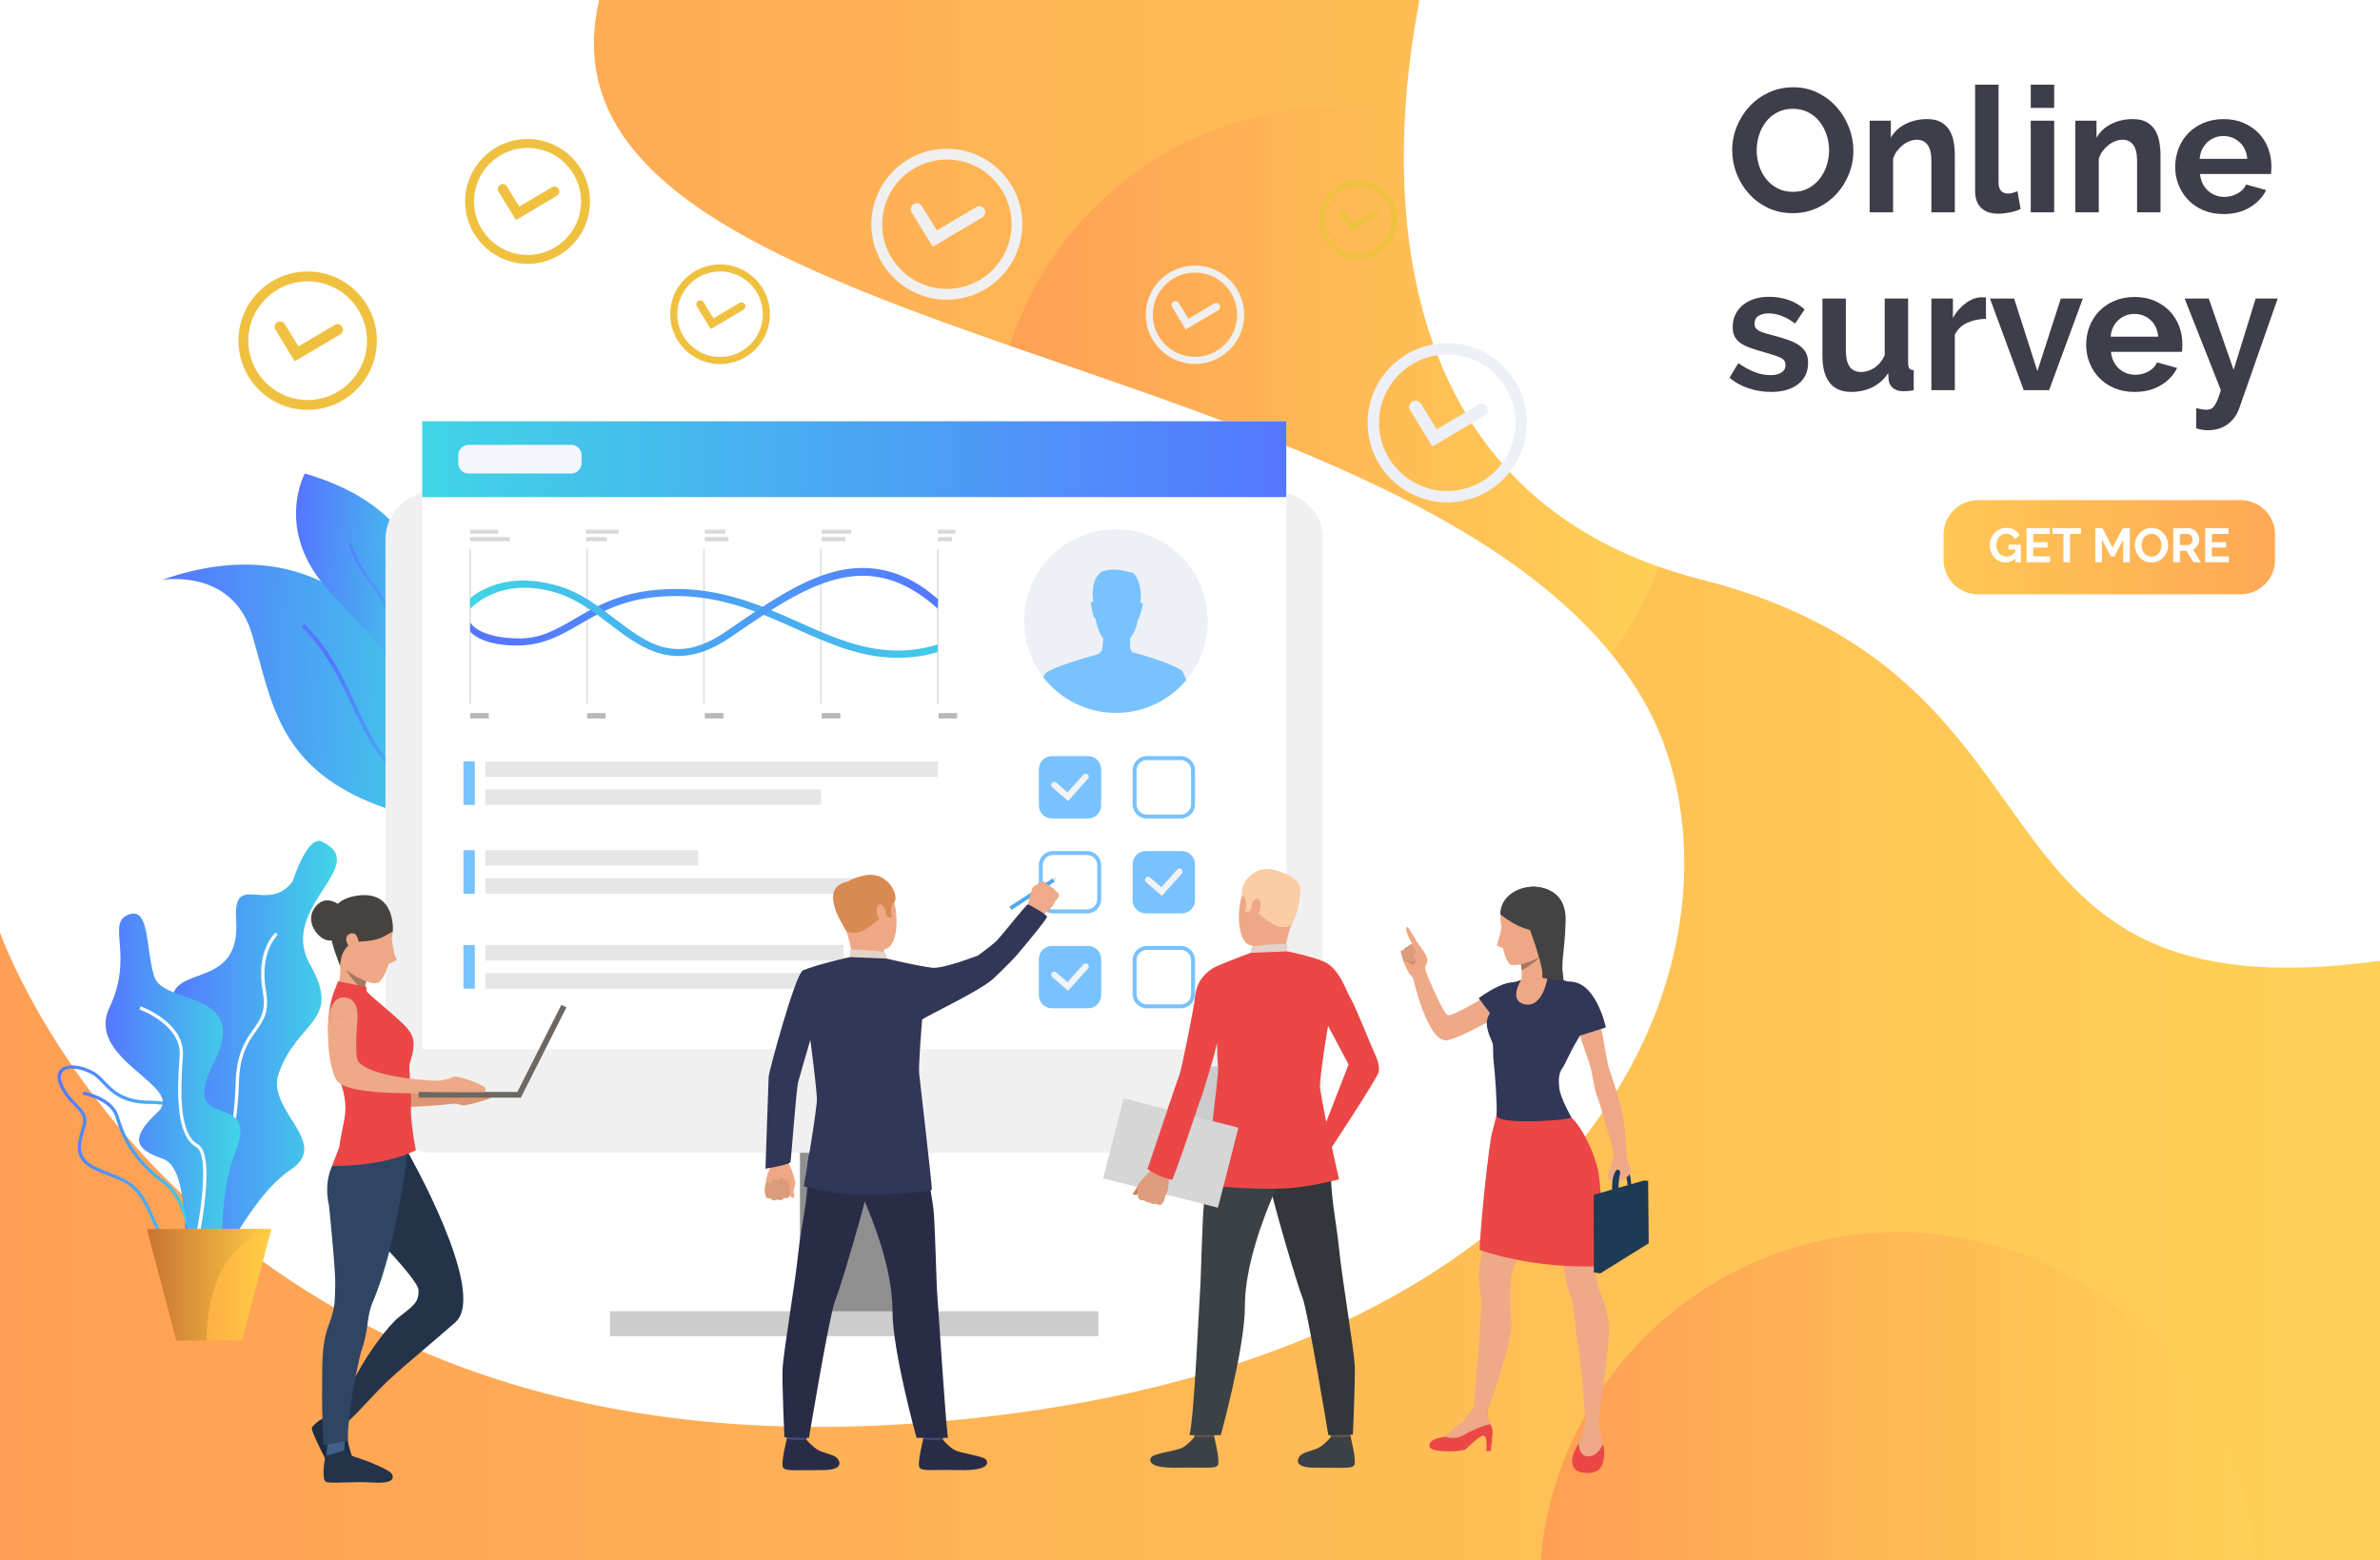 <svg xmlns="http://www.w3.org/2000/svg" xmlns:xlink="http://www.w3.org/1999/xlink" id="&#x421;&#x43B;&#x43E;&#x439;_1" x="0px" y="0px" viewBox="0 0 3050.039 2000" style="enable-background:new 0 0 3050.039 2000;" xml:space="preserve"><rect x="0" y="0" width="3050.039" height="2000" fill="#808080" stroke="none"/><g>	<linearGradient id="SVGID_1_" gradientUnits="userSpaceOnUse" x1="0" y1="1000" x2="3050.04" y2="1000">		<stop offset="0" style="stop-color:#FF9F55"></stop>		<stop offset="1" style="stop-color:#FFD255"></stop>	</linearGradient>	<rect style="fill:url(#SVGID_1_);" width="3050.04" height="2000"></rect>			<linearGradient id="SVGID_00000065074925094766751780000017046051315200126599_" gradientUnits="userSpaceOnUse" x1="1974.4" y1="1789.72" x2="2890.959" y2="1789.72">		<stop offset="0" style="stop-color:#FF9F55"></stop>		<stop offset="1" style="stop-color:#FFD255"></stop>	</linearGradient>	<path style="fill:url(#SVGID_00000065074925094766751780000017046051315200126599_);" d="M2890.959,2000H1974.4  c19.959-235.561,217.52-420.561,458.279-420.561S2871,1764.439,2890.959,2000z"></path>			<linearGradient id="SVGID_00000039821091376753551930000006992281713429756859_" gradientUnits="userSpaceOnUse" x1="1273.212" y1="577.1" x2="2151.333" y2="577.1">		<stop offset="0" style="stop-color:#FF9F55"></stop>		<stop offset="1" style="stop-color:#FFD255"></stop>	</linearGradient>	<circle style="fill:url(#SVGID_00000039821091376753551930000006992281713429756859_);" cx="1712.273" cy="577.1" r="439.06"></circle>	<path style="fill:#FFFFFF;" d="M0.008,1195.439c0,0,242.214,694.476,1169.843,629.238  c927.629-65.238,1095.274-656.17,935.016-929.304C1832.596,431.335,662.23,452.56,767.855,0H0.008V1195.439z"></path>	<path style="fill:#FFFFFF;" d="M1818.859,0c-1.38,23.44-144.828,614.414,360.86,742.653s314.88,565.031,870.32,488.909V0H1818.859z  "></path>	<g>					<linearGradient id="SVGID_00000155853318316288314730000005169616191730617729_" gradientUnits="userSpaceOnUse" x1="3055.221" y1="701.406" x2="2334.68" y2="701.406">			<stop offset="0" style="stop-color:#FF9F55"></stop>			<stop offset="1" style="stop-color:#FFD255"></stop>		</linearGradient>		<path style="fill:url(#SVGID_00000155853318316288314730000005169616191730617729_);" d="M2871.458,761.76h-336.587   c-24.358,0-44.104-19.746-44.104-44.105v-32.498c0-24.358,19.745-44.104,44.104-44.104h336.587   c24.358,0,44.104,19.746,44.104,44.104v32.498C2915.563,742.014,2895.816,761.76,2871.458,761.76z"></path>		<g>			<path style="fill:#FFFFFF;" d="M2582.753,715.756c-3.491,3.491-7.556,5.235-12.195,5.235c-2.875,0-5.574-0.574-8.101-1.724    c-2.524-1.149-4.722-2.73-6.59-4.743c-1.869-2.012-3.348-4.383-4.435-7.114c-1.088-2.731-1.632-5.676-1.632-8.838    c0-2.997,0.544-5.82,1.632-8.469c1.087-2.648,2.587-4.969,4.496-6.96s4.158-3.573,6.745-4.743    c2.587-1.17,5.399-1.756,8.438-1.756c4.104,0,7.627,0.863,10.563,2.587c2.935,1.725,5.143,4.046,6.621,6.96l-6.344,4.682    c-1.11-2.176-2.659-3.839-4.651-4.989c-1.992-1.149-4.156-1.725-6.497-1.725c-1.849,0-3.542,0.391-5.081,1.171    c-1.54,0.779-2.855,1.848-3.943,3.202c-1.087,1.354-1.93,2.916-2.524,4.681c-0.597,1.767-0.894,3.635-0.894,5.606    c0,2.054,0.329,3.973,0.986,5.759c0.655,1.786,1.56,3.337,2.71,4.65c1.148,1.314,2.516,2.351,4.096,3.11    c1.58,0.76,3.296,1.139,5.143,1.139c4.229,0,8.049-1.99,11.457-5.974v-3.08h-8.808v-6.22h15.828v22.48h-7.021V715.756z"></path>			<path style="fill:#FFFFFF;" d="M2627.407,713.231v7.453h-30.366v-43.73h29.813v7.452h-21.313v10.532h18.417v6.898h-18.417v11.395    H2627.407z"></path>			<path style="fill:#FFFFFF;" d="M2666.765,684.405h-13.981v36.278h-8.438v-36.278h-13.982v-7.452h36.402V684.405z"></path>			<path style="fill:#FFFFFF;" d="M2720.903,720.684v-28.948l-11.271,21.558h-4.62l-11.271-21.558v28.948h-8.499v-43.73h9.115    l12.935,24.883l13.058-24.883h9.054v43.73H2720.903z"></path>			<path style="fill:#FFFFFF;" d="M2757.18,720.991c-3.203,0-6.107-0.625-8.714-1.878c-2.609-1.252-4.847-2.915-6.714-4.989    c-1.87-2.073-3.317-4.444-4.343-7.114c-1.027-2.668-1.541-5.398-1.541-8.191c0-2.915,0.545-5.707,1.632-8.377    c1.088-2.669,2.587-5.029,4.498-7.083c1.909-2.053,4.178-3.685,6.805-4.896c2.629-1.21,5.482-1.817,8.562-1.817    c3.163,0,6.046,0.647,8.654,1.94c2.606,1.294,4.835,2.987,6.684,5.081c1.847,2.095,3.284,4.477,4.311,7.146    c1.026,2.669,1.54,5.38,1.54,8.13c0,2.916-0.534,5.697-1.601,8.346c-1.068,2.648-2.548,4.989-4.436,7.021    c-1.89,2.033-4.147,3.655-6.774,4.866C2763.114,720.387,2760.26,720.991,2757.18,720.991z M2744.492,698.818    c0,1.889,0.286,3.717,0.861,5.481c0.575,1.767,1.407,3.326,2.495,4.681c1.087,1.355,2.422,2.444,4.003,3.265    c1.581,0.822,3.378,1.232,5.39,1.232c2.054,0,3.87-0.42,5.452-1.262c1.58-0.842,2.914-1.961,4.003-3.357    c1.088-1.395,1.909-2.965,2.464-4.711c0.554-1.745,0.831-3.521,0.831-5.328c0-1.889-0.298-3.716-0.893-5.482    c-0.597-1.766-1.438-3.327-2.525-4.682c-1.088-1.354-2.424-2.433-4.003-3.233c-1.583-0.801-3.358-1.201-5.329-1.201    c-2.053,0-3.88,0.422-5.48,1.263c-1.603,0.843-2.937,1.951-4.004,3.326c-1.069,1.376-1.879,2.937-2.433,4.681    C2744.77,695.236,2744.492,697.012,2744.492,698.818z"></path>			<path style="fill:#FFFFFF;" d="M2785.082,720.684v-43.73h19.339c2.012,0,3.87,0.422,5.575,1.263    c1.703,0.842,3.172,1.95,4.403,3.325c1.232,1.377,2.196,2.937,2.896,4.682c0.696,1.746,1.047,3.501,1.047,5.266    c0,2.834-0.709,5.411-2.125,7.731c-1.417,2.32-3.336,3.994-5.759,5.019l9.979,16.445h-9.549l-8.93-14.659h-8.377v14.659H2785.082    z M2793.581,698.572h10.655c0.779,0,1.51-0.186,2.187-0.555c0.678-0.369,1.263-0.872,1.756-1.509s0.883-1.386,1.17-2.248    c0.288-0.862,0.432-1.786,0.432-2.773c0-1.025-0.164-1.971-0.493-2.833c-0.329-0.862-0.771-1.611-1.323-2.248    c-0.555-0.636-1.192-1.129-1.91-1.478c-0.718-0.35-1.447-0.524-2.187-0.524h-10.286V698.572z"></path>			<path style="fill:#FFFFFF;" d="M2856.405,713.231v7.453h-30.364v-43.73h29.811v7.452h-21.312v10.532h18.417v6.898h-18.417v11.395    H2856.405z"></path>		</g>	</g>	<g>		<g>			<path style="fill:#3E3D4A;" d="M2297.404,273.254c-11.654,0-22.229-2.277-31.715-6.836c-9.491-4.555-17.634-10.609-24.432-18.156    c-6.801-7.543-12.068-16.172-15.801-25.887c-3.737-9.711-5.604-19.648-5.604-29.809c0-10.609,1.979-20.77,5.939-30.484    c3.957-9.711,9.414-18.301,16.361-25.777c6.949-7.469,15.203-13.406,24.768-17.816c9.561-4.406,19.948-6.613,31.155-6.613    c11.505,0,22.001,2.355,31.491,7.063c9.487,4.707,17.595,10.867,24.318,18.488c6.725,7.621,11.953,16.289,15.689,26    c3.734,9.715,5.604,19.578,5.604,29.586c0,10.613-1.943,20.734-5.827,30.371c-3.888,9.641-9.267,18.156-16.138,25.555    c-6.875,7.395-15.094,13.301-24.655,17.703C2318.995,271.051,2308.611,273.254,2297.404,273.254z M2251.232,192.566    c0,6.875,1.043,13.523,3.138,19.945c2.091,6.43,5.116,12.105,9.077,17.035c3.958,4.934,8.815,8.895,14.569,11.879    c5.751,2.992,12.289,4.484,19.612,4.484c7.47,0,14.082-1.531,19.836-4.594c5.75-3.063,10.607-7.137,14.568-12.219    c3.958-5.078,6.949-10.793,8.967-17.145c2.017-6.352,3.025-12.813,3.025-19.387c0-6.871-1.086-13.523-3.25-19.949    c-2.168-6.422-5.232-12.105-9.189-17.035c-3.961-4.93-8.818-8.852-14.569-11.766c-5.754-2.914-12.216-4.371-19.388-4.371    c-7.474,0-14.121,1.531-19.948,4.594c-5.827,3.066-10.685,7.098-14.569,12.106c-3.887,5.008-6.836,10.684-8.854,17.031    C2252.24,179.531,2251.232,185.992,2251.232,192.566z"></path>			<path style="fill:#3E3D4A;" d="M2505.18,272.133h-30.035v-65.895c0-9.414-1.646-16.285-4.931-20.621    c-3.288-4.332-7.845-6.5-13.673-6.5c-2.99,0-6.051,0.598-9.189,1.793c-3.138,1.199-6.09,2.879-8.854,5.043    c-2.766,2.168-5.267,4.746-7.508,7.734c-2.242,2.988-3.888,6.273-4.932,9.859v68.586h-30.034V154.688h27.12v21.738    c4.332-7.469,10.608-13.297,18.828-17.48c8.216-4.184,17.482-6.277,27.793-6.277c7.319,0,13.298,1.344,17.932,4.035    c4.629,2.691,8.215,6.203,10.758,10.535c2.539,4.336,4.294,9.266,5.268,14.793c0.97,5.527,1.457,11.133,1.457,16.809V272.133z"></path>			<path style="fill:#3E3D4A;" d="M2531.177,108.512h30.034V234.48c0,4.332,1.044,7.695,3.139,10.086    c2.09,2.391,5.078,3.586,8.965,3.586c1.793,0,3.771-0.301,5.939-0.898c2.164-0.594,4.221-1.344,6.164-2.242l4.035,22.863    c-4.035,1.945-8.742,3.438-14.121,4.484c-5.379,1.043-10.236,1.566-14.569,1.566c-9.413,0-16.698-2.5-21.853-7.508    c-5.156-5.004-7.733-12.137-7.733-21.406V108.512z"></path>			<path style="fill:#3E3D4A;" d="M2602.449,138.324v-29.813h30.035v29.813H2602.449z M2602.449,272.133V154.688h30.035v117.445    H2602.449z"></path>			<path style="fill:#3E3D4A;" d="M2768.757,272.133h-30.034v-65.895c0-9.414-1.646-16.285-4.932-20.621    c-3.288-4.332-7.844-6.5-13.672-6.5c-2.99,0-6.052,0.598-9.189,1.793c-3.139,1.199-6.09,2.879-8.854,5.043    c-2.767,2.168-5.268,4.746-7.509,7.734s-3.888,6.273-4.931,9.859v68.586h-30.035V154.688h27.121v21.738    c4.332-7.469,10.607-13.297,18.828-17.48c8.215-4.184,17.482-6.277,27.793-6.277c7.318,0,13.297,1.344,17.931,4.035    c4.63,2.691,8.216,6.203,10.759,10.535c2.539,4.336,4.293,9.266,5.268,14.793c0.969,5.527,1.456,11.133,1.456,16.809V272.133z"></path>			<path style="fill:#3E3D4A;" d="M2849.443,274.375c-9.413,0-17.93-1.605-25.551-4.82c-7.621-3.211-14.121-7.582-19.5-13.109    c-5.379-5.527-9.525-11.953-12.439-19.277c-2.914-7.32-4.371-15.016-4.371-23.086c0-8.367,1.418-16.25,4.259-23.645    c2.837-7.398,6.948-13.898,12.327-19.5c5.379-5.605,11.914-10.051,19.612-13.34c7.694-3.281,16.323-4.93,25.888-4.93    c9.561,0,18.117,1.648,25.664,4.93c7.543,3.289,13.97,7.699,19.275,13.227c5.303,5.531,9.337,11.957,12.104,19.273    c2.764,7.324,4.146,14.945,4.146,22.863c0,1.945-0.039,3.813-0.111,5.605c-0.078,1.793-0.264,3.285-0.561,4.48h-90.775    c0.447,4.633,1.568,8.742,3.361,12.328c1.793,3.586,4.107,6.652,6.948,9.191c2.837,2.543,6.052,4.48,9.638,5.824    c3.586,1.348,7.32,2.02,11.207,2.02c5.975,0,11.617-1.457,16.922-4.371c5.303-2.914,8.928-6.758,10.871-11.543l25.775,7.172    c-4.335,8.965-11.244,16.328-20.732,22.078C2873.91,271.5,2862.591,274.375,2849.443,274.375z M2879.927,203.547    c-0.749-8.813-3.999-15.875-9.75-21.18c-5.754-5.301-12.741-7.957-20.957-7.957c-4.034,0-7.81,0.711-11.319,2.129    c-3.512,1.422-6.611,3.402-9.301,5.941c-2.689,2.539-4.896,5.602-6.612,9.188c-1.72,3.586-2.729,7.547-3.026,11.879H2879.927z"></path>			<path style="fill:#3E3D4A;" d="M2269.602,502.375c-9.861,0-19.5-1.57-28.914-4.707c-9.413-3.137-17.482-7.621-24.206-13.449    l11.206-18.828c7.173,5.082,14.156,8.934,20.957,11.547c6.799,2.613,13.561,3.922,20.285,3.922    c5.975,0,10.682-1.121,14.121-3.363c3.436-2.242,5.154-5.453,5.154-9.637s-2.018-7.246-6.051-9.191    c-4.035-1.941-10.612-4.18-19.725-6.723c-7.621-2.094-14.121-4.109-19.5-6.055c-5.379-1.938-9.715-4.145-13-6.609    c-3.289-2.465-5.681-5.305-7.172-8.52c-1.496-3.211-2.242-7.059-2.242-11.543c0-5.973,1.156-11.352,3.475-16.137    c2.314-4.781,5.564-8.852,9.75-12.215c4.182-3.363,9.077-5.941,14.681-7.734c5.604-1.793,11.69-2.688,18.267-2.688    c8.815,0,17.07,1.27,24.768,3.809c7.694,2.543,14.755,6.652,21.182,12.328l-12.104,18.156c-5.979-4.484-11.768-7.77-17.371-9.863    c-5.604-2.09-11.172-3.137-16.698-3.137c-5.081,0-9.341,1.047-12.776,3.137c-3.438,2.094-5.154,5.457-5.154,10.086    c0,2.094,0.41,3.813,1.232,5.156c0.82,1.344,2.129,2.543,3.922,3.586c1.794,1.047,4.146,2.055,7.061,3.027    s6.535,1.98,10.871,3.023c8.068,2.094,14.979,4.188,20.732,6.277c5.751,2.094,10.457,4.48,14.121,7.172    c3.66,2.688,6.35,5.793,8.068,9.301c1.717,3.512,2.578,7.734,2.578,12.664c0,11.508-4.259,20.586-12.775,27.234    C2295.826,499.051,2284.244,502.375,2269.602,502.375z"></path>			<path style="fill:#3E3D4A;" d="M2372.479,502.375c-12.103,0-21.293-3.883-27.569-11.656c-6.275-7.766-9.413-19.273-9.413-34.516    v-73.516h30.034v67.016c0,18.082,6.5,27.121,19.5,27.121c5.828,0,11.467-1.754,16.922-5.27    c5.453-3.508,9.897-8.852,13.337-16.023v-72.844h30.034v82.93c0,3.137,0.561,5.379,1.682,6.723    c1.12,1.348,2.948,2.094,5.49,2.242v25.551c-2.99,0.598-5.49,0.973-7.508,1.121c-2.018,0.148-3.85,0.227-5.492,0.227    c-5.379,0-9.75-1.234-13.111-3.699c-3.362-2.465-5.344-5.863-5.939-10.199l-0.673-9.414c-5.231,8.07-11.956,14.121-20.173,18.156    C2391.381,500.359,2382.342,502.375,2372.479,502.375z"></path>			<path style="fill:#3E3D4A;" d="M2545.064,408.688c-9.115,0.148-17.258,1.902-24.431,5.266    c-7.173,3.363-12.327,8.406-15.466,15.129v71.051h-30.034V382.688h27.569v25.102c2.09-4.035,4.556-7.656,7.396-10.871    c2.836-3.211,5.9-6.012,9.189-8.406c3.285-2.387,6.611-4.219,9.975-5.488c3.361-1.27,6.611-1.906,9.75-1.906    c1.642,0,2.875,0,3.697,0c0.82,0,1.604,0.078,2.354,0.223V408.688z"></path>			<path style="fill:#3E3D4A;" d="M2593.477,500.133l-43.258-117.445h30.931l29.81,93.016l30.035-93.016h28.241l-43.259,117.445    H2593.477z"></path>			<path style="fill:#3E3D4A;" d="M2735.357,502.375c-9.414,0-17.932-1.605-25.553-4.82c-7.62-3.211-14.12-7.582-19.5-13.109    c-5.379-5.527-9.525-11.953-12.439-19.277c-2.913-7.32-4.37-15.016-4.37-23.086c0-8.367,1.419-16.25,4.259-23.645    c2.836-7.398,6.948-13.898,12.327-19.5c5.38-5.605,11.915-10.051,19.612-13.34c7.694-3.281,16.323-4.93,25.888-4.93    c9.562,0,18.116,1.648,25.664,4.93c7.544,3.289,13.97,7.699,19.275,13.227c5.302,5.531,9.337,11.957,12.104,19.273    c2.763,7.324,4.146,14.945,4.146,22.863c0,1.945-0.038,3.813-0.112,5.605c-0.076,1.793-0.262,3.285-0.561,4.48h-90.775    c0.449,4.633,1.569,8.742,3.362,12.328c1.793,3.586,4.108,6.652,6.948,9.191c2.837,2.543,6.052,4.48,9.639,5.824    c3.586,1.348,7.318,2.02,11.206,2.02c5.975,0,11.616-1.457,16.923-4.371c5.302-2.914,8.927-6.758,10.871-11.543l25.775,7.172    c-4.336,8.965-11.246,16.328-20.732,22.078C2759.823,499.5,2748.504,502.375,2735.357,502.375z M2765.84,431.547    c-0.75-8.813-4-15.875-9.75-21.18c-5.754-5.301-12.74-7.957-20.957-7.957c-4.034,0-7.81,0.711-11.318,2.129    c-3.514,1.422-6.613,3.402-9.303,5.941s-4.896,5.602-6.611,9.188c-1.72,3.586-2.729,7.547-3.025,11.879H2765.84z"></path>			<path style="fill:#3E3D4A;" d="M2814.479,522.996c2.539,0.746,5.006,1.305,7.397,1.68c2.388,0.371,4.405,0.563,6.052,0.563    c1.939,0,3.732-0.375,5.379-1.121c1.643-0.75,3.139-2.055,4.482-3.922c1.346-1.871,2.689-4.449,4.035-7.734    c1.345-3.289,2.764-7.395,4.258-12.328l-46.396-117.445h30.932l31.828,91.445l28.24-91.445h28.242l-49.311,140.758    c-2.84,8.215-7.697,14.938-14.569,20.172c-6.874,5.227-15.392,7.844-25.552,7.844c-2.392,0-4.818-0.188-7.284-0.559    c-2.466-0.375-5.043-1.012-7.733-1.906V522.996z"></path>		</g>	</g>	<g>		<g>							<linearGradient id="SVGID_00000175315082451352919140000014646998349306744459_" gradientUnits="userSpaceOnUse" x1="-10834.926" y1="559.805" x2="-10448.24" y2="559.805" gradientTransform="matrix(-0.999 -0.054 -0.054 0.999 -10202.752 -249.067)">				<stop offset="0" style="stop-color:#40D5E6"></stop>				<stop offset="1" style="stop-color:#5577FF"></stop>			</linearGradient>			<path style="fill:url(#SVGID_00000175315082451352919140000014646998349306744459_);" d="M551.726,902.957    c25.065,54.699,39.15,106.458,20.693,129.547c-1.092,1.363-2.282,2.614-3.571,3.753c-14.217,12.524-42.177,12.806-89.381-5.839    c-125.632-49.626-131.594-135.269-157.003-218.903c-25.05-82.588-112.549-68.634-114.78-68.26    C411.563,672.238,509.2,810.226,551.726,902.957z"></path>			<g>									<linearGradient id="SVGID_00000179630762742262061720000008575184437212752783_" gradientUnits="userSpaceOnUse" x1="-3136.332" y1="3749.563" x2="-3136.332" y2="3477.662" gradientTransform="matrix(0.75 -0.662 0.662 0.75 467.054 -3820.908)">					<stop offset="0" style="stop-color:#40D5E6"></stop>					<stop offset="1" style="stop-color:#5577FF"></stop>				</linearGradient>				<path style="fill:url(#SVGID_00000179630762742262061720000008575184437212752783_);" d="M572.419,1032.504     c-1.092,1.363-2.282,2.614-3.571,3.753c-23.6-14.215-68.785-44.356-90.091-78.192c-10.049-15.971-18.492-33.928-27.453-52.922     c-16.902-35.931-34.418-73.083-64.975-101.576l3.406-3.674c31.257,29.172,48.957,66.759,66.079,103.127     c8.881,18.866,17.263,36.678,27.17,52.375C503.759,988.404,549.414,1018.662,572.419,1032.504z"></path>			</g>		</g>		<g>							<linearGradient id="SVGID_00000168801193795155670030000014294514117042705816_" gradientUnits="userSpaceOnUse" x1="-10797.918" y1="443.087" x2="-10614.877" y2="443.087" gradientTransform="matrix(-0.999 -0.054 -0.054 0.999 -10202.752 -249.067)">				<stop offset="0" style="stop-color:#40D5E6"></stop>				<stop offset="1" style="stop-color:#5577FF"></stop>			</linearGradient>			<path style="fill:url(#SVGID_00000168801193795155670030000014294514117042705816_);" d="M529.896,925.307    c-1.478,3.64-2.435,5.7-2.539,5.931c-0.386-2.01-0.762-4.003-1.143-5.929c-16.76-85.873-39.172-94.845-106.371-169.964    c-68.722-76.829-29.201-148.401-29.201-148.401C620.876,673.464,545.542,886.918,529.896,925.307z"></path>			<g>									<linearGradient id="SVGID_00000084495928817640058900000003140898382067613325_" gradientUnits="userSpaceOnUse" x1="-1513.852" y1="3219.325" x2="-1513.852" y2="2952.342" gradientTransform="matrix(0.871 -0.492 0.492 0.871 283.213 -2629.993)">					<stop offset="0" style="stop-color:#40D5E6"></stop>					<stop offset="1" style="stop-color:#5577FF"></stop>				</linearGradient>				<path style="fill:url(#SVGID_00000084495928817640058900000003140898382067613325_);" d="M529.896,925.307     c-1.478,3.64-2.435,5.7-2.539,5.931c-0.386-2.01-0.762-4.003-1.143-5.929c7.458-74.238-37.328-161.351-51.401-176.98     c-14.561-16.19-23.533-38.447-26.92-46.835c-0.572-1.391-1.106-2.716-1.28-3.024l3.247-1.834     c0.285,0.504,0.657,1.428,1.486,3.465c3.312,8.216,12.12,30.031,26.246,45.717C495.426,765.64,536.741,853.17,529.896,925.307z"></path>			</g>		</g>		<g>			<g>				<g>					<g>						<g>							<g>								<path style="fill:#EEF0F7;" d="M1835.649,572.311l-28.375-46.456c-2.327-3.81-1.125-8.784,2.685-11.11         c3.81-2.326,8.783-1.124,11.11,2.684l20.065,32.852l53.343-31.571c3.842-2.273,8.8-1.003,11.073,2.839         s1.002,8.798-2.839,11.072L1835.649,572.311z"></path>							</g>						</g>					</g>				</g>			</g>			<g>				<path style="fill:#EEF0F7;" d="M1854.699,643.927c-56.268,0-102.044-45.776-102.044-102.044     c0-56.267,45.776-102.043,102.044-102.043s102.044,45.776,102.044,102.043C1956.743,598.15,1910.967,643.927,1854.699,643.927z      M1854.699,454.417c-48.229,0-87.466,39.237-87.466,87.466c0,48.229,39.236,87.466,87.466,87.466     c48.229,0,87.466-39.237,87.466-87.466C1942.165,493.654,1902.929,454.417,1854.699,454.417z"></path>			</g>		</g>		<g>			<g>				<g>					<g>						<g>							<g>								<path style="fill:#F0F0F0;" d="M1519.628,422.227l-17.535-28.709c-1.438-2.355-0.695-5.43,1.659-6.867         c2.354-1.438,5.428-0.693,6.866,1.659l12.4,20.302l32.964-19.51c2.375-1.405,5.438-0.62,6.844,1.754         c1.404,2.374,0.619,5.438-1.755,6.843L1519.628,422.227z"></path>							</g>						</g>					</g>				</g>			</g>			<g>				<path style="fill:#F0F0F0;" d="M1531.4,466.483c-34.771,0-63.061-28.289-63.061-63.061c0-34.772,28.289-63.061,63.061-63.061     c34.772,0,63.062,28.289,63.062,63.061C1594.462,438.194,1566.173,466.483,1531.4,466.483z M1531.4,349.37     c-29.804,0-54.052,24.248-54.052,54.052c0,29.805,24.247,54.053,54.052,54.053c29.805,0,54.053-24.248,54.053-54.053     C1585.453,373.618,1561.205,349.37,1531.4,349.37z"></path>			</g>		</g>		<g>			<g>				<g>					<g>						<g>							<g>								<path style="fill:#F0F0F0;" d="M1195.352,316.258l-26.898-44.039c-2.206-3.611-1.066-8.328,2.545-10.533         c3.611-2.205,8.327-1.066,10.533,2.545l19.022,31.144l50.567-29.929c3.642-2.156,8.342-0.951,10.497,2.69         c2.155,3.642,0.95,8.341-2.691,10.496L1195.352,316.258z"></path>							</g>						</g>					</g>				</g>			</g>			<g>				<path style="fill:#F0F0F0;" d="M1213.411,384.147c-53.339,0-96.734-43.395-96.734-96.734c0-53.34,43.395-96.734,96.734-96.734     c53.34,0,96.735,43.395,96.735,96.734C1310.146,340.753,1266.751,384.147,1213.411,384.147z M1213.411,204.498     c-45.72,0-82.915,37.195-82.915,82.915c0,45.72,37.195,82.915,82.915,82.915c45.72,0,82.915-37.195,82.915-82.915     C1296.327,241.693,1259.131,204.498,1213.411,204.498z"></path>			</g>		</g>		<g>			<g>				<g>					<g>						<g>							<g>								<path style="fill:#F0C141;" d="M910.841,421.824l-17.774-29.1c-1.458-2.387-0.705-5.503,1.682-6.96         c2.386-1.457,5.502-0.704,6.96,1.682l12.569,20.578l33.414-19.776c2.407-1.424,5.512-0.628,6.936,1.778         c1.424,2.406,0.628,5.512-1.778,6.936L910.841,421.824z"></path>							</g>						</g>					</g>				</g>			</g>			<g>				<path style="fill:#F0C141;" d="M922.774,466.684c-35.246,0-63.92-28.674-63.92-63.92s28.675-63.92,63.92-63.92     c35.246,0,63.92,28.674,63.92,63.92S958.021,466.684,922.774,466.684z M922.774,347.975c-30.211,0-54.789,24.578-54.789,54.789     s24.578,54.789,54.789,54.789c30.211,0,54.789-24.578,54.789-54.789S952.985,347.975,922.774,347.975z"></path>			</g>		</g>		<g>			<g>				<g>					<g>						<g>							<g>								<path style="fill:#F0C141;" d="M661.136,282.037l-22.25-36.428c-1.825-2.988-0.882-6.889,2.104-8.713         c2.987-1.824,6.888-0.881,8.713,2.105l15.734,25.761l41.829-24.757c3.013-1.783,6.9-0.786,8.683,2.226         c1.783,3.013,0.786,6.899-2.227,8.683L661.136,282.037z"></path>							</g>						</g>					</g>				</g>			</g>			<g>				<path style="fill:#F0C141;" d="M676.074,338.195c-44.121,0-80.017-35.896-80.017-80.018c0-44.122,35.896-80.018,80.017-80.018     c44.122,0,80.018,35.895,80.018,80.018C756.092,302.299,720.196,338.195,676.074,338.195z M676.074,189.592     c-37.818,0-68.586,30.768-68.586,68.586c0,37.818,30.768,68.586,68.586,68.586c37.819,0,68.586-30.768,68.586-68.586     C744.661,220.359,713.893,189.592,676.074,189.592z"></path>			</g>		</g>		<g>			<g>				<g>					<g>						<g>							<g>								<path style="fill:#F0C141;" d="M377.704,463.139l-24.668-40.387c-2.023-3.313-0.977-7.637,2.333-9.659         c3.313-2.022,7.636-0.977,9.66,2.334l17.444,28.56l46.373-27.446c3.34-1.977,7.65-0.872,9.626,2.468         c1.977,3.34,0.872,7.649-2.468,9.626L377.704,463.139z"></path>							</g>						</g>					</g>				</g>			</g>			<g>				<path style="fill:#F0C141;" d="M394.266,525.398c-48.916,0-88.712-39.797-88.712-88.712c0-48.916,39.796-88.712,88.712-88.712     c48.916,0,88.711,39.796,88.711,88.712C482.977,485.602,443.181,525.398,394.266,525.398z M394.266,360.647     c-41.928,0-76.039,34.111-76.039,76.039c0,41.928,34.111,76.038,76.039,76.038c41.928,0,76.038-34.11,76.038-76.038     C470.304,394.759,436.193,360.647,394.266,360.647z"></path>			</g>		</g>		<g>			<g>				<g>					<g>						<g>							<g>								<path style="fill:#F0C141;" d="M1731.059,297.079l-14.025-22.965c-1.15-1.884-0.557-4.343,1.326-5.493         c1.884-1.149,4.342-0.555,5.492,1.328l9.92,16.239l26.369-15.606c1.898-1.124,4.35-0.496,5.473,1.403         c1.125,1.899,0.496,4.349-1.402,5.474L1731.059,297.079z"></path>							</g>						</g>					</g>				</g>			</g>			<g>				<path style="fill:#F0C141;" d="M1740.477,332.482c-27.814,0-50.443-22.63-50.443-50.444c0-27.814,22.629-50.443,50.443-50.443     s50.443,22.629,50.443,50.443C1790.92,309.852,1768.291,332.482,1740.477,332.482z M1740.477,238.8     c-23.842,0-43.238,19.396-43.238,43.237c0,23.842,19.396,43.238,43.238,43.238c23.841,0,43.237-19.396,43.237-43.238     C1783.714,258.196,1764.317,238.8,1740.477,238.8z"></path>			</g>		</g>		<g>							<rect x="1025.156" y="1274.119" transform="matrix(-1 -1.224647e-16 1.224647e-16 -1 2189.441 2970.821)" style="fill:#8F8F8F;" width="139.129" height="422.583"></rect>		</g>		<g>			<path style="fill:#F0F0F0;" d="M555.135,1477.682h1079.172c33.747,0,61.105-27.357,61.105-61.104V691.274    c0-33.747-27.358-61.104-61.105-61.104H555.135c-33.747,0-61.105,27.357-61.105,61.104v725.303    C494.03,1450.324,521.388,1477.682,555.135,1477.682z"></path>		</g>		<g>							<rect x="541.081" y="539.967" transform="matrix(-1 -1.224647e-16 1.224647e-16 -1 2189.44 1884.837)" style="fill:#FFFFFF;" width="1107.278" height="804.903"></rect>		</g>		<g>							<linearGradient id="SVGID_00000019644712752013715720000008377711332695109283_" gradientUnits="userSpaceOnUse" x1="541.081" y1="588.576" x2="1648.359" y2="588.576">				<stop offset="0" style="stop-color:#40D5E6"></stop>				<stop offset="1" style="stop-color:#5577FF"></stop>			</linearGradient>			<polygon style="fill:url(#SVGID_00000019644712752013715720000008377711332695109283_);" points="541.081,637.185     1648.359,637.185 1648.359,539.967 541.081,539.967    "></polygon>		</g>		<g>			<path style="fill:#CCCCCC;" d="M1513.612,1405.643c0,21.402,20.401,38.752,45.567,38.752c25.166,0,45.567-17.35,45.567-38.752    c0-21.402-20.401-38.753-45.567-38.753C1534.013,1366.89,1513.612,1384.24,1513.612,1405.643z"></path>		</g>		<rect x="781.76" y="1680.753" style="fill:#CCCCCC;" width="625.922" height="31.898"></rect>		<path style="fill:#F5F7FF;" d="M732.052,606.943H600.534c-7.293,0-13.206-5.912-13.206-13.205v-10.324   c0-7.294,5.913-13.206,13.206-13.206h131.518c7.293,0,13.206,5.912,13.206,13.206v10.324   C745.258,601.031,739.345,606.943,732.052,606.943z"></path>		<rect x="622.206" y="975.918" style="fill:#E6E6E6;" width="579.728" height="19.927"></rect>		<rect x="622.206" y="1011.808" style="fill:#E6E6E6;" width="429.979" height="19.927"></rect>		<rect x="622.206" y="1089.795" style="fill:#E6E6E6;" width="272.642" height="19.927"></rect>		<rect x="622.206" y="1125.685" style="fill:#E6E6E6;" width="489.821" height="19.927"></rect>		<rect x="622.206" y="1211.441" style="fill:#E6E6E6;" width="458.858" height="19.928"></rect>		<rect x="622.206" y="1247.331" style="fill:#E6E6E6;" width="560.315" height="19.927"></rect>		<rect x="593.916" y="975.918" style="fill:#78C2FF;" width="14.567" height="55.816"></rect>		<rect x="593.916" y="1089.795" style="fill:#78C2FF;" width="14.567" height="55.816"></rect>		<rect x="593.916" y="1211.441" style="fill:#78C2FF;" width="14.567" height="55.817"></rect>		<g>			<g>				<path style="fill:#78C2FF;" d="M1394.47,1292.393h-46.432c-9.228,0-16.708-7.48-16.708-16.709v-46.432     c0-9.227,7.48-16.708,16.708-16.708h46.432c9.228,0,16.708,7.481,16.708,16.708v46.432     C1411.178,1284.912,1403.698,1292.393,1394.47,1292.393z"></path>			</g>			<g>				<g>					<g>						<path style="fill:#F3F3F3;" d="M1368.726,1270.056l-20.186-17.598c-1.656-1.443-1.828-3.955-0.384-5.61       c1.443-1.655,3.954-1.827,5.61-0.385l14.274,12.445l20.356-22.705c1.466-1.635,3.98-1.773,5.615-0.307       c1.635,1.467,1.772,3.98,0.306,5.615L1368.726,1270.056z"></path>					</g>				</g>			</g>		</g>		<g>			<g>				<g>					<path style="fill:#78C2FF;" d="M1393.021,1170.784h-43.533c-10.035,0-18.194-8.162-18.194-18.196v-43.531      c0-10.034,8.159-18.198,18.194-18.198h43.533c10.035,0,18.194,8.164,18.194,18.198v43.531      C1411.215,1162.622,1403.056,1170.784,1393.021,1170.784z M1349.488,1095.925c-7.239,0-13.127,5.892-13.127,13.132v43.531      c0,7.238,5.888,13.129,13.127,13.129h43.533c7.239,0,13.127-5.891,13.127-13.129v-43.531c0-7.24-5.888-13.132-13.127-13.132      H1349.488z"></path>				</g>			</g>		</g>		<g>			<g>				<g>					<path style="fill:#78C2FF;" d="M1513.244,1292.43h-43.533c-10.035,0-18.199-8.162-18.199-18.196v-43.53      c0-10.035,8.165-18.197,18.199-18.197h43.533c10.034,0,18.193,8.162,18.193,18.197v43.53      C1531.438,1284.268,1523.278,1292.43,1513.244,1292.43z M1469.711,1217.573c-7.239,0-13.132,5.891-13.132,13.13v43.53      c0,7.239,5.893,13.13,13.132,13.13h43.533c7.239,0,13.127-5.891,13.127-13.13v-43.53c0-7.239-5.888-13.13-13.127-13.13      H1469.711z"></path>				</g>			</g>		</g>		<g>			<g>				<path style="fill:#78C2FF;" d="M1514.692,1170.746h-46.432c-9.228,0-16.708-7.48-16.708-16.708v-46.432     c0-9.228,7.48-16.708,16.708-16.708h46.432c9.228,0,16.708,7.48,16.708,16.708v46.432     C1531.4,1163.266,1523.92,1170.746,1514.692,1170.746z"></path>			</g>			<g>				<g>					<g>						<path style="fill:#F3F3F3;" d="M1488.948,1148.409l-20.186-17.598c-1.655-1.443-1.827-3.955-0.384-5.61       c1.443-1.654,3.955-1.826,5.61-0.384l14.275,12.444l20.356-22.705c1.466-1.635,3.98-1.772,5.615-0.307       c1.635,1.467,1.772,3.98,0.306,5.615L1488.948,1148.409z"></path>					</g>				</g>			</g>		</g>		<g>			<g>				<g>					<path style="fill:#78C2FF;" d="M1513.244,1049.139h-43.533c-10.035,0-18.199-8.162-18.199-18.196v-43.531      c0-10.034,8.165-18.198,18.199-18.198h43.533c10.034,0,18.193,8.164,18.193,18.198v43.531      C1531.438,1040.977,1523.278,1049.139,1513.244,1049.139z M1469.711,974.279c-7.239,0-13.132,5.891-13.132,13.132v43.531      c0,7.239,5.893,13.13,13.132,13.13h43.533c7.239,0,13.127-5.891,13.127-13.13v-43.531c0-7.241-5.888-13.132-13.127-13.132      H1469.711z"></path>				</g>			</g>		</g>		<g>			<g>				<path style="fill:#78C2FF;" d="M1394.47,1049.1h-46.432c-9.228,0-16.708-7.48-16.708-16.708V985.96     c0-9.228,7.48-16.708,16.708-16.708h46.432c9.228,0,16.708,7.48,16.708,16.708v46.432     C1411.178,1041.619,1403.698,1049.1,1394.47,1049.1z"></path>			</g>			<g>				<g>					<g>						<path style="fill:#F3F3F3;" d="M1368.726,1026.764l-20.186-17.598c-1.656-1.443-1.828-3.955-0.384-5.61       c1.443-1.655,3.954-1.827,5.61-0.385l14.274,12.444l20.356-22.704c1.466-1.636,3.98-1.773,5.615-0.307       c1.635,1.466,1.772,3.979,0.306,5.614L1368.726,1026.764z"></path>					</g>				</g>			</g>		</g>		<g>							<linearGradient id="SVGID_00000060008653974571320740000015684428308854236035_" gradientUnits="userSpaceOnUse" x1="-4002.776" y1="1367.666" x2="-3784.167" y2="1367.666" gradientTransform="matrix(-1 0 0 1 -3571.008 0)">				<stop offset="0" style="stop-color:#40D5E6"></stop>				<stop offset="1" style="stop-color:#5577FF"></stop>			</linearGradient>			<path style="fill:url(#SVGID_00000060008653974571320740000015684428308854236035_);" d="M412.668,1078.796    c-18.85-9.016-37.611,50.993-37.611,50.993c-32.039,42.337-76.814-13.985-72.436,49.302    c7.662,110.743-127.469,34.825-65.127,150.443s-55.046,65.374-16.305,158.601c38.742,93.227-11.473,204.418,46.82,158.725    c0,0,51.328-112.556,104.261-147.381c52.934-34.824-31.712-76.145-15.151-123.444c24.056-68.701,82.015-66.002,40.225-139.831    C355.556,1162.375,476.745,1109.441,412.668,1078.796z"></path>			<g>				<path style="fill:#FFFFFF;" d="M249.551,1604.5c25.268-17.77,54.84-141.606,56.605-215.365     c0.903-37.783,12.072-53.524,21.926-67.412c9.419-13.274,17.553-24.74,12.814-51.064c-9.055-50.309,14.753-72.024,14.995-72.237     l-2.756-3.142c-1.06,0.928-25.855,23.325-16.352,76.119c4.427,24.598-2.871,34.884-12.11,47.906     c-9.696,13.664-21.761,30.67-22.696,69.729c-1.893,79.157-32.127,196.081-54.83,212.048L249.551,1604.5z"></path>			</g>			<g>									<linearGradient id="SVGID_00000093162365551764374970000008194687610695345309_" gradientUnits="userSpaceOnUse" x1="-3842.409" y1="1489.652" x2="-3644.717" y2="1489.652" gradientTransform="matrix(-1 0 0 1 -3571.008 0)">					<stop offset="0" style="stop-color:#40D5E6"></stop>					<stop offset="1" style="stop-color:#5577FF"></stop>				</linearGradient>				<path style="fill:url(#SVGID_00000093162365551764374970000008194687610695345309_);" d="M196.587,1568.379     c-2.385-5.406-4.852-10.996-7.646-16.895c-14.435-30.47-27.222-35.488-48.405-43.802c-5.177-2.031-11.044-4.334-17.484-7.229     c-30.346-13.638-24.471-33.734-19.286-51.466c0.725-2.48,1.448-4.953,2.075-7.4c2.669-10.428-2.459-15.66-10.22-23.58     c-5.769-5.885-12.948-13.212-18.482-24.781c-6.057-12.662-2.97-19.45,0.687-22.916c7.699-7.297,25.449-5.951,42.208,3.196l0,0     c5.207,2.844,9.492,7.331,14.029,12.082c10.684,11.188,23.98,25.11,57.608,25.269c19.175,0.09,29.677,2.736,35.117,8.85     c6.173,6.935,5.01,17.321,3.398,31.693c-0.557,4.972-1.189,10.607-1.571,16.693c-2.288,36.32,19.152,62.522,19.365,62.776     c12.81,15.254,28.591,46.9,21.779,66.379c-2.855,8.165-9.241,13.304-18.979,15.271c-3.881,0.784-7.424,1.16-10.684,1.159     C216.578,1613.678,207.967,1594.171,196.587,1568.379z M118.03,1377.176c-14.966-8.172-31.017-9.818-37.33-3.832     c-4.8,4.549-2.536,12.342,0.208,18.079c5.235,10.944,11.856,17.7,17.698,23.66c8.122,8.287,14.536,14.833,11.284,27.541     c-0.638,2.493-1.374,5.011-2.112,7.537c-5.162,17.657-10.039,34.335,16.988,46.481c6.348,2.853,12.165,5.136,17.297,7.15     c21.384,8.392,35.511,13.936,50.655,45.902c2.818,5.949,5.297,11.565,7.693,16.997c13.072,29.626,20.962,47.506,49.541,41.732     c8.191-1.655,13.528-5.88,15.862-12.555c6.003-17.167-8.359-47.219-21.039-62.316c-0.929-1.113-22.727-27.688-20.331-65.723     c0.39-6.189,1.027-11.877,1.589-16.896c1.49-13.299,2.567-22.906-2.367-28.45c-4.512-5.068-14.386-7.366-32.016-7.449     c-35.404-0.166-49.381-14.802-60.611-26.562C126.547,1383.77,122.667,1379.707,118.03,1377.176L118.03,1377.176z"></path>			</g>			<g>									<linearGradient id="SVGID_00000147184465979654289850000005161179116925614243_" gradientUnits="userSpaceOnUse" x1="-3825.51" y1="1518.4" x2="-3677.129" y2="1518.4" gradientTransform="matrix(-1 0 0 1 -3571.008 0)">					<stop offset="0" style="stop-color:#40D5E6"></stop>					<stop offset="1" style="stop-color:#5577FF"></stop>				</linearGradient>				<path style="fill:url(#SVGID_00000147184465979654289850000005161179116925614243_);" d="M250.33,1637.804l4.173-0.219     c-0.206-3.921-5.47-96.338-42.577-123.385c-40.709-29.673-53.544-61.563-59.657-82.966     c-7.204-25.223-43.864-31.964-45.422-32.238l-0.726,4.115c0.355,0.063,35.646,6.566,42.129,29.269     c6.283,21.999,19.464,54.764,61.214,85.196C244.98,1543.465,250.28,1636.863,250.33,1637.804z"></path>			</g>							<linearGradient id="SVGID_00000180356279966079498170000011966996055355684484_" gradientUnits="userSpaceOnUse" x1="-3879.093" y1="1398.996" x2="-3706.289" y2="1398.996" gradientTransform="matrix(-1 0 0 1 -3571.008 0)">				<stop offset="0" style="stop-color:#40D5E6"></stop>				<stop offset="1" style="stop-color:#5577FF"></stop>			</linearGradient>			<path style="fill:url(#SVGID_00000180356279966079498170000011966996055355684484_);" d="M165.489,1172.059    c26.374-9.042,20.895,41.79,32.039,79.401c11.144,37.61,123.976,16.407,76.614,110.588    c-47.362,94.182,59.898,31.497,27.859,113.684c-32.039,82.187-2.786,170.086-37.61,147.728    c-34.825-22.358-19.564-125.854-55.782-138.151s-42.128-26.641-6.269-60.072c35.859-33.432-93.964-66.622-61.926-134.129    C172.454,1223.6,135.018,1182.507,165.489,1172.059z"></path>			<g>				<path style="fill:#FFFFFF;" d="M248.233,1619.52c3.317-14.069,31.642-137.887,5.212-152.854     c-23.294-13.19-22.72-64.498-19.086-112.947c3.216-42.889-51.864-62.932-54.211-63.765l-1.397,3.938     c0.545,0.193,54.418,19.816,51.44,59.514c-3.731,49.757-4.131,102.555,21.195,116.897     c20.069,11.365,1.592,110.874-7.222,148.258L248.233,1619.52z"></path>			</g>							<linearGradient id="SVGID_00000017510707600595600820000018236940294844971407_" gradientUnits="userSpaceOnUse" x1="182.252" y1="1646.859" x2="341.712" y2="1646.859" gradientTransform="matrix(1 0 0 1 6.028 0)">				<stop offset="0" style="stop-color:#FF9340"></stop>				<stop offset="1" style="stop-color:#FFCE45"></stop>			</linearGradient>			<polygon style="fill:url(#SVGID_00000017510707600595600820000018236940294844971407_);" points="347.74,1575.43     310.085,1718.289 225.935,1718.289 188.28,1575.43    "></polygon>							<linearGradient id="SVGID_00000063629187491527750520000010592457390199092626_" gradientUnits="userSpaceOnUse" x1="182.252" y1="1646.859" x2="341.712" y2="1646.859" gradientTransform="matrix(1 0 0 1 6.028 0)">				<stop offset="0" style="stop-color:#C97332"></stop>				<stop offset="1" style="stop-color:#FFCE45"></stop>			</linearGradient>			<path style="fill:url(#SVGID_00000063629187491527750520000010592457390199092626_);" d="M347.74,1575.43    c0,0-82.897,15.565-82.897,142.859h-38.908L188.28,1575.43H347.74z"></path>		</g>		<g>			<g>				<g>					<g>						<path style="fill:#EEA886;" d="M1007.225,1480.622c0,0,2.896,4.748,3.26,8.623c0.288,3.067,2.866,7.65,3.983,10.183       c1.117,2.532,4.71,13.993,4.839,16.974c0.053,1.219-2.668,8.905-2.282,11.363c0.385,2.457,1.792,7.327-0.415,7.651       c-2.208,0.324-4.71-3.669-4.71-3.669s0.209,2.263-1.659,3.128c-3.631,1.68-5.554,0.201-5.554,0.201s-1.339,2.488-3.021,2.823       c-3.708,0.738-5.524-0.747-5.524-0.747s-1.633,1.397-4.195,1.347c-3.277-0.063-4.654-2.894-4.654-2.894       s-4.15,0.84-5.354-1.098c-1.204-1.937-0.995-4.002-1.494-5.756c-0.499-1.755-0.122-17.601,5.262-29.01       c5.383-11.409-1.371-22.536-1.371-22.536L1007.225,1480.622z"></path>					</g>				</g>			</g>			<g>				<g>					<path style="fill:#DB9C7C;" d="M1012.482,1530.262c0,0,0.37-14.218-3.372-17.245c-3.742-3.026-4.167,2.105-4.167,2.105      s0.508-5.071-3.581-5.757c-4.089-0.685-4.261,5.34-4.261,5.34s-0.67-3.91-4.965-3.106c-4.296,0.803-3.273,5.794-3.273,5.794      s-4.102-4.895-6.764-0.193c-4.493,7.937-0.163,17.309-0.163,17.309s1.267,2.15,5.354,1.098c0,0,2.734,5.507,8.85,1.547      c0,0,6.264,3.447,8.545-2.076C1004.686,1535.076,1011.589,1538.354,1012.482,1530.262z"></path>				</g>			</g>			<path style="fill:#323657;" d="M1055.454,1275.816c0,0-24.338,81.119-32.562,111.041c-2.579,9.385-8.821,99.002-9.922,102.611    c-1.102,3.608-31.973,8.551-31.973,8.551s3.74-112.111,4.09-118.227c0.349-6.114,34.062-131.313,43.867-135.779    c7.345-3.346,11.223-0.578,20.479,6.294C1062.423,1259.952,1055.454,1275.816,1055.454,1275.816z"></path>			<g>									<rect x="1288.727" y="1143.551" transform="matrix(0.837 -0.548 0.548 0.837 -411.76 911.259)" style="fill:#4DA8F2;" width="66.582" height="4.945"></rect>			</g>			<path style="fill:#EFAA88;" d="M1357.167,1146.687c0,0-0.532,3.151-1.436,4.415c0,0-1.823,2.175-3.025,3.799    c-0.379,0.517-0.699,0.975-0.874,1.293c-0.734,1.327-1.946,4.46-4.603,7.152c-2.651,2.691-12.986,11.25-12.986,11.25    l-8.854-7.515l-9.192-4.122c0,0,5.147-22.372,7.33-25.166c0.215-0.272,0.437-0.533,0.664-0.762    c2.077-2.186,4.542-2.939,5.762-3.963c0.451-0.373,5.179-3.781,6.865-3.341c2.34,0.606,3.716,1.978,4.249,3.546    c0,0,4.53,1.391,6.294,4.049c0,0,4.22,1.148,5.473,5.08C1352.833,1142.402,1356.983,1144.048,1357.167,1146.687z"></path>			<g>				<g>					<path style="fill:#424773;" d="M1035.705,1829.678c0,0-2.218,15.4-2.496,17.713c-0.277,2.313-24.68-1.362-24.68-1.362      l-1.976-18.333C1006.553,1827.695,1032.655,1827.506,1035.705,1829.678z"></path>				</g>			</g>			<g>				<g>					<path style="fill:#292C47;" d="M1033.469,1845.434c0,0,7.732,9.278,15.209,13.322c7.479,4.045,19.23,5.647,23.651,9.834      c3.192,3.022,11.626,16.033-19.432,15.771c-31.058-0.263-46.033,1.837-49.36-3.151c-3.328-4.988,4.815-36.819,4.815-36.819      S1015.708,1847.037,1033.469,1845.434z"></path>				</g>			</g>			<g>				<g>					<path style="fill:#424773;" d="M1210.556,1829.678c0,0-2.219,15.4-2.496,17.713c-0.277,2.313-24.68-1.362-24.68-1.362      l-1.976-18.333C1181.403,1827.695,1207.505,1827.506,1210.556,1829.678z"></path>				</g>			</g>			<g>				<g>					<path style="fill:#292C47;" d="M1208.319,1845.434c0,0,7.731,9.278,15.21,13.322c7.478,4.045,34.997,7.367,39.419,11.555      c3.192,3.022,8.501,15.188-35.2,14.05c-31.048-0.809-46.033,1.837-49.36-3.151s4.815-36.819,4.815-36.819      S1190.133,1847.217,1208.319,1845.434z"></path>				</g>			</g>			<g>				<g>					<path style="fill:#292C47;" d="M1055.913,1433.983c0,0-22.93,36.43-21.219,69.36c1.71,32.931-8.314,68.884-11.758,103.284      c-3.84,38.351-19.555,129.141-20.125,149.654c-0.57,20.515,2.439,86.021,2.439,86.021l31.457,0.72      c0,0,26.421-158.724,33.263-174.919c6.842-16.195,40.775-131.655,41.916-144.612      C1113.026,1510.534,1055.913,1433.983,1055.913,1433.983z"></path>				</g>			</g>			<g>				<g>					<path style="fill:#292C47;" d="M1176.619,1438.918c0,0,17.28,90.257,19.561,110.412c2.281,20.155,3.801,97.537,4.942,110.135      c1.141,12.597,10.653,164.463,13.686,183.557h-40.217c0,0-30.871-110.677-30.871-163.042      c0-52.365-23.851-113.841-39.246-148.392c-15.395-34.55-50.636-35.368-60.099-99.471      C1044.374,1432.117,1163.805,1418.586,1176.619,1438.918z"></path>				</g>			</g>			<g>				<g>					<path style="fill:#EEA886;" d="M1094.176,1127.696c0,0,30.776-11.495,44.968,11.933c14.191,23.428,12.823,70.33-2.69,76.098      c-15.513,5.768-38.818,2.752-46.759-11.908c-7.942-14.659-15.114-35.853-14.769-50.016      C1075.27,1139.64,1086.095,1131.785,1094.176,1127.696z"></path>				</g>			</g>			<g>				<g>					<path style="fill:#EEA886;" d="M1133.113,1216.799c0,0-1.281,8.309,0.836,12.403c2.117,4.093-39.873,4.2-39.873,4.2      s-3.409-22.266-9.872-41.077C1077.742,1173.514,1133.113,1216.799,1133.113,1216.799z"></path>				</g>			</g>			<g>				<g>					<path style="fill:#D88A51;" d="M1084.204,1192.325c0,0,2.898,4.781,14.728,2.926c11.83-1.854,26.262-17.594,31.201-19.321      c4.939-1.729,4.987-4.631,4.987-4.631l3.092,4.517l5.247,0.332c0,0-4.785-14.078,2.434-19.82      c7.218-5.742-7.492-45.57-45.431-32.311c0,0-29.139,8.032-28.08,24.604C1073.441,1165.194,1077.684,1184.072,1084.204,1192.325      z"></path>				</g>			</g>			<g>				<g>					<path style="fill:#E2D2CA;" d="M1136.441,1228.709c0,0-0.132-7.82-3.677-8.57c-3.545-0.75-39.131-4.172-43.481-2.461v9.11      C1089.282,1226.788,1097.666,1231.947,1136.441,1228.709z"></path>				</g>			</g>			<g>				<g>					<path style="fill:#EEA886;" d="M1134.336,1165.272c-0.663-2.779-7.732-10.724-10.439-2.218      c-2.707,8.505,4.089,19.945,7.88,18.966C1135.568,1181.041,1136.018,1172.319,1134.336,1165.272z"></path>				</g>			</g>			<g>				<g>					<path style="fill:#323657;" d="M1195.299,1240.551c-24.399-3.215-58.858-11.843-58.858-11.843l-47.16-1.921      c0,0-43.282,9.527-60.328,17.227c-1.617,0.729-1.624,38.613-6.062,48.547l14.132,29.814c0,0,8.164,59.06,9.858,85.326      c0.778,12.058-16.837,113.068-16.837,113.068s18.875,5.557,51.061,9.104c32.187,3.548,112.606-1.282,113.112-5.083      c0.509-3.804-15.574-141.555-16.286-148.688c-1.093-10.949,3.774-69.13,3.774-69.13c7.431-5.765,72.68-36.051,90.48-51.835      c4.764-4.225,24.87-23.804,30.586-30.563c20.239-23.934,36.832-44.465,38.851-48.89c2.293-2.52-21.992-15.72-24.194-16.454      c-1.928-0.644-29.287,34.807-39.818,46.214c-4.695,5.086-24.214,19.283-24.214,19.283S1210.562,1241.429,1195.299,1240.551z"></path>				</g>			</g>			<g>				<g>					<path style="fill:#D88A51;" d="M1085.41,1130.461c0,0-39.243,3.071-1.206,61.864L1085.41,1130.461z"></path>				</g>			</g>			<polygon style="fill:#DFE1E8;" points="1351.226,1129.859 1354.446,1124.947 1348.518,1125.722    "></polygon>		</g>		<g>			<path style="fill:#DE9673;" d="M565.537,1412.141c0,0,19.091,1.151,24.439,4.126c5.348,2.976,41.446-8.4,42.115-11.025    c0.668-2.625,0-3.919,0-3.919h-70.86L565.537,1412.141z"></path>			<g>				<path style="fill:#DE9673;" d="M479.832,1327.95c0,0-6.089,47.857,0,54.129c23.265,23.961,109.491,22.06,109.491,22.06     l-0.034,9.742c0,0-131.067,16.346-143.244-9.073c-14.633-30.548-8.954-80.361-8.954-80.361L479.832,1327.95z"></path>			</g>			<g>				<polygon style="fill:#2F4563;" points="436.575,1832.274 444.361,1823.4 430.306,1808.697 418.435,1817.012     "></polygon>			</g>			<g>				<path style="fill:#1E2D40;" d="M418.435,1817.012c0,0,16.041,12.084,20.503,12.569c4.462,0.486,6.568,2.476,6.037,9.273     c-0.531,6.798,6.52,35.43,11.432,35.89c4.912,0.459,21.635,0.55,24.67,11.574c3.035,11.024-53.058,8.709-56.532-0.332     c-3.474-9.042-27.624-52.869-24.763-56.397C402.644,1826.063,410.202,1818.137,418.435,1817.012z"></path>			</g>			<g>				<path style="fill:#23344A;" d="M521.368,1474.479c0,0,104.801,182.563,62.26,220.334c-16.682,14.813-32.742,28.21-55.827,48.032     c-12.271,10.536-27.086,22.741-44.65,41.026l-0.729,0.764c-12.526,13.057-22.864,24.092-26.049,27.505     c-0.114,0.112-0.214,0.22-0.301,0.319l-0.355,0.379l-11.665,11.129l-17.115-15.043c0,0,19.399-26.844,30.34-47.463     c15.354-28.936,41.151-62.949,53.085-72.439c20.446-16.255,26.066-19.447,26.066-34.988c0-16.669-96.058-109.794-96.058-109.794     s-13.936-58.281,19.354-73.531C492.16,1455.844,521.368,1474.479,521.368,1474.479z"></path>			</g>			<path style="fill:#41608A;" d="M441.445,1860.551c0,0-0.661-8.406,0.758-13.783c1.419-5.375-21.697-2.29-21.697-2.29    s-2.976,22.454-2.116,27.596C419.25,1877.215,441.445,1860.551,441.445,1860.551z"></path>			<g>				<path style="fill:#2F4563;" d="M445.763,1846.797l-31.173,5.617c0,0-2.246-39.776-1.841-70.248     c0.435-32.755-1.213-58.509,8.791-84.58c9.357-24.386,7.229-33.679,8.046-50.324c0.823-16.647-7.991-102.38-7.991-102.38     s-10.648-38.384,14.001-65.46c24.014-26.388,86.145-0.11,86.145-0.11s-12.942,117.119-44.016,189.56     c-8.796,20.501-4.042,32.958-15.258,64.638C462.466,1733.51,445.43,1802.596,445.763,1846.797z"></path>			</g>			<g>				<path style="fill:#EEA987;" d="M472.898,1247.75c-1.633,2.752-2.827,6.28-3.694,10.022c-0.826,3.532-1.361,7.255-1.71,10.695     c-0.756,7.47-0.628,13.617-0.628,13.617s-41.582-9.053-34.757-18.748c6.819-9.699,2.808-39.089,2.808-39.089     S478.282,1238.681,472.898,1247.75z"></path>			</g>			<g>				<path style="fill:#EEA886;" d="M496.294,1167.652c0,0,10.643,9.245,5.886,35.877c0,0,2.353,21.213,5.601,24.91     c3.248,3.698-8.718,5.066-9.978,7.731c-1.259,2.665-3.64,15.134-11.982,22.648s-49.645-15.141-51.656-27.938     c-2.011-12.798-30.629-67.657,14.667-70.169C494.13,1158.2,496.294,1167.652,496.294,1167.652z"></path>			</g>			<g>				<path style="fill:#EB4747;" d="M524.79,1364.149c-0.843,2.671,2.331,43.647,2.043,47.182c-1.586,19.38,3.419,48.833,5.39,59.378     c0.469,2.495,0.729,3.77,0.729,3.77c-44.899,21.958-107.349,20.037-107.349,20.037c0.224-1.697,8.941-22.797,9.164-24.412     c3.697-26.36,9.157-38.394,7.672-56.222l0.005-0.002c-0.829-10.017-3.379-20.489-8.657-33.46     c-15.248-37.462-14.419-62.403-11.933-82.986c2.482-20.581,8.653-32.318,8.653-32.318l37.932,4.073     c8.051,8.917,15.217,13.673,38.101,33.985C530.887,1324.792,535.146,1331.354,524.79,1364.149z"></path>			</g>			<g>				<path style="fill:#23344A;" d="M416.996,1866.244c0,0,21.94-6.238,22.59-6.852c0.651-0.611,0.798-1.94,3.825-0.729     c3.027,1.212,4.278,5.796,7.249,7.249c2.971,1.453,21.075,6.746,30.995,11.627c3.586,1.764,18.754,7.548,20.94,12.381     c2.187,4.833,1.508,12.09-24.556,10.369c-26.064-1.721-54.574,1.955-60.281-0.896     C412.051,1896.542,415.501,1873.785,416.996,1866.244z"></path>			</g>			<g>				<path style="fill:#464240;" d="M503.312,1193.955c0,0,5.093-55.299-48.523-45.425s-25.979,70.311-18.755,90.011     c0,0-0.877-30.596,24.938-31.592C486.786,1205.953,492.12,1199.979,503.312,1193.955z"></path>			</g>			<g>				<path style="fill:#EEA987;" d="M456.776,1199.186c-3.227-5.616-14.297-2.622-13.032,5.932     c1.265,8.553,10.136,17.089,13.076,12.951C459.762,1213.931,461.517,1207.436,456.776,1199.186z"></path>			</g>			<g>				<path style="fill:#EEA987;" d="M457.998,1307.829c0,0-4.418,47.374,1.671,53.646c23.265,23.961,115.06,24.418,115.06,24.418     l4.385,13.773c0,0-136.449,9.289-148.626-16.131c-14.634-30.547-8.955-80.361-8.955-80.361L457.998,1307.829z"></path>			</g>			<path style="fill:#464240;" d="M437.795,1162.14c0,0-20.649-19.81-35.328,2.629c-14.68,22.439,17.439,53.736,30.46,35.157    C445.947,1181.348,437.795,1162.14,437.795,1162.14z"></path>			<path style="fill:#A77860;" d="M469.204,1257.772c-0.826,3.532-1.361,7.255-1.71,10.695    c-13.815-6.296-24.145-25.532-24.145-25.532c10.004,8.623,25.851,14.834,25.851,14.834S469.2,1257.77,469.204,1257.772z"></path>			<rect x="536.441" y="1399.666" style="fill:#6E6760;" width="130.14" height="7.266"></rect>							<rect x="627.578" y="1343.569" transform="matrix(0.451 -0.893 0.893 0.451 -822.14 1358.702)" style="fill:#6E6760;" width="130.139" height="7.265"></rect>			<path style="fill:#EEA987;" d="M555.565,1385.893c0,0,19.091-1.467,24.439-5.255c5.348-3.788,41.446,10.696,42.114,14.038    c0.668,3.343,0,4.99,0,4.99H551.26L555.565,1385.893z"></path>			<polygon style="fill:#EB4747;" points="430.509,1265.114 433.18,1257.859 469.612,1265.115 469.612,1271.563    "></polygon>			<g>				<path style="fill:#EEA987;" d="M457.941,1308.455c0,0,3.91-27.46-15.208-29.872c-19.118-2.412-21.212,24.693-21.212,24.693     L457.941,1308.455z"></path>			</g>		</g>		<g>			<g>				<path style="fill:#5C544D;" d="M1703.314,1826.105c0,0,2.219,15.545,2.495,17.879c0.277,2.336,24.677-1.375,24.677-1.375     l1.975-18.506C1732.462,1824.104,1706.364,1823.912,1703.314,1826.105z"></path>			</g>			<g>				<path style="fill:#3C4145;" d="M1705.551,1842.008c0,0-7.73,9.367-15.208,13.449c-7.477,4.084-19.227,5.701-23.647,9.927     c-3.191,3.05-11.624,16.184,19.43,15.919c31.053-0.266,46.024,1.855,49.352-3.181c3.327-5.035-4.814-37.167-4.814-37.167     S1723.309,1843.627,1705.551,1842.008z"></path>			</g>			<g>				<path style="fill:#5C544D;" d="M1528.493,1826.105c0,0,2.218,15.545,2.495,17.879c0.277,2.336,24.676-1.375,24.676-1.375     l1.977-18.506C1557.641,1824.104,1531.543,1823.912,1528.493,1826.105z"></path>			</g>			<g>				<path style="fill:#3C4145;" d="M1530.729,1842.008c0,0-7.73,9.367-15.207,13.449c-7.477,4.084-34.992,7.438-39.413,11.662     c-3.192,3.051-8.5,15.332,35.194,14.184c31.042-0.816,46.025,1.855,49.352-3.181c3.327-5.035-4.814-37.167-4.814-37.167     S1548.912,1843.809,1530.729,1842.008z"></path>			</g>			<g>				<path style="fill:#33373B;" d="M1694.649,1424.799c0,0,12.985,38.573,11.275,71.813c-1.711,33.241,6.715,69.616,10.158,104.341     c3.84,38.711,19.552,130.357,20.121,151.064c0.57,20.707-2.439,86.83-2.439,86.83l-31.452,0.727     c0,0-26.416-160.219-33.258-176.567c-6.841-16.348-40.768-132.896-41.908-145.974     C1626.006,1503.955,1694.649,1424.799,1694.649,1424.799z"></path>			</g>			<g>				<path style="fill:#3C4145;" d="M1562.424,1431.663c0,0-17.276,91.107-19.557,111.453c-2.281,20.345-3.801,98.456-4.941,111.172     s-7.602,166.394-13.683,185.286h40.211c0,0,30.865-111.719,30.865-164.578c0-52.858,23.847-114.914,39.239-149.789     c15.394-34.876,50.628-35.701,60.091-100.408C1694.649,1424.799,1575.236,1411.141,1562.424,1431.663z"></path>			</g>			<g>				<path style="fill:#EEA886;" d="M1644.143,1120.297c0,0-31.695-11.838-46.31,12.289c-14.615,24.127-13.207,72.431,2.769,78.37     c15.978,5.939,39.977,2.834,48.156-12.264c8.18-15.097,15.564-36.923,15.21-51.51     C1663.613,1132.597,1652.465,1124.508,1644.143,1120.297z"></path>			</g>			<g>				<path style="fill:#EEA886;" d="M1605.923,1209.474c0,0,1.28,8.307-0.836,12.4c-2.116,4.093,39.866,4.199,39.866,4.199     s3.409-22.261,9.87-41.069S1605.923,1209.474,1605.923,1209.474z"></path>			</g>			<g>				<path style="fill:#FCCCA2;" d="M1654.823,1185.004c0,0-2.897,4.78-14.726,2.926c-11.828-1.855-26.258-17.592-31.195-19.319     c-4.939-1.728-4.986-4.629-4.986-4.629l-3.092,4.517l-5.246,0.332c0,0,4.785-14.077-2.432-19.818     c-7.219-5.741,7.49-45.563,45.423-32.305c0,0,29.135,8.031,28.075,24.6C1665.586,1157.877,1661.343,1176.752,1654.823,1185.004z     "></path>			</g>			<g>				<path style="fill:#E2D2CA;" d="M1602.595,1221.382c0,0,0.133-7.82,3.678-8.569c3.544-0.75,39.124-4.171,43.474-2.461v9.109     C1649.746,1219.461,1641.363,1224.62,1602.595,1221.382z"></path>			</g>			<g>				<path style="fill:#EEA886;" d="M1604.699,1157.955c0.664-2.779,7.731-10.721,10.438-2.217     c2.706,8.503-4.089,19.941-7.879,18.963C1603.468,1173.722,1603.018,1165.001,1604.699,1157.955z"></path>			</g>			<g>				<path style="fill:#EB4747;" d="M1602.595,1221.382c0,0-19.505,7.012-42.096,16.613c0,0-25.988,9.703-28.804,38.404     c-1.493,15.233-17.714,96.087-20.755,102.929c-3.041,6.842-39.011,116.744-40.278,119.025     c-1.267,2.28,29.356,14.991,31.383,13.978c2.027-1.013,34.828-100.24,38.123-107.589c0,0,18.88-59.496,19.387-68.365     c0,0,0.543,25.28,1.557,32.375c1.014,7.095-16.791,144.861-16.284,148.662s80.914,8.631,113.095,5.083     c32.181-3.548,58.148-10.952,58.148-10.952s-25.322-108.725-24.545-120.78c1.694-26.262,10.471-75.731,10.471-75.731     l26.239,49.47l-33.587,86.41l7.691,26.261c0,0,62.414-94.314,64.441-102.929s-3.061-19.591-6.353-26.685     c-3.295-7.096-24.931-61.096-29.999-68.697c-5.067-7.602-13.63-38.045-34.33-46.516c-17.308-7.084-46.353-12.887-46.353-12.887     L1602.595,1221.382z"></path>			</g>			<g>									<rect x="1423.419" y="1425.075" transform="matrix(0.969 0.248 -0.248 0.969 414.114 -326.094)" style="fill:#D6D6D6;" width="151.79" height="105.894"></rect>			</g>			<g>				<path style="fill:#C98462;" d="M1457.858,1520.783c0,0-4.201,6.791-5.735,8.728c-1.534,1.937,3.772,3.152,6.046,1.191     C1460.443,1528.742,1457.858,1520.783,1457.858,1520.783z"></path>			</g>			<g>				<path style="fill:#DE9D7D;" d="M1488.478,1543.974c0,0,2.483-2.588,3.016-4.249c0,0,0.739-3.097,1.397-5.267     c0.211-0.688,0.411-1.282,0.58-1.653c0.705-1.549,2.714-4.737,3.362-8.933c0.649-4.189,2.481-23.001,2.481-23.001l-11.39-2.87     l-9.15-1.931c0,0-19.767,19.717-20.823,23.553c-0.101,0.375-0.188,0.75-0.241,1.107c-0.579,3.335,0.392,6.059,0.286,7.843     c-0.034,0.655,0.062,7.196,1.586,8.42c2.113,1.701,4.268,2.023,6.038,1.454c0,0,4.285,3.149,7.86,2.959     c0,0,3.859,3.032,8.239,1.53C1481.718,1542.937,1485.978,1545.573,1488.478,1543.974z"></path>			</g>			<g>				<path style="fill:#EB4747;" d="M1532.936,1425.005c0,0-26.097,79.032-30.89,87.326c0,0-19.137-4.023-31.383-13.978     l28.652-85.293L1532.936,1425.005z"></path>			</g>		</g>		<g>			<g>				<g>					<path style="fill:#1D3B54;" d="M2090.658,1519.361c0,0-1.059-18.204-5.88-21.029c-4.821-2.826-2.033,2.806-2.033,2.806      s2.708,13.21,3.306,18.563C2086.08,1519.959,2090.658,1519.361,2090.658,1519.361z"></path>				</g>			</g>			<path style="fill:#434343;" d="M1962.406,1136.615c0,0,45.253-3.764,44.016,43.842c-1.237,47.604-8.783,54.766,0.025,88.405    c8.808,33.639-44.12-19.103-44.12-19.103L1962.406,1136.615z"></path>			<path style="fill:#EEA987;" d="M1924.342,1265.248c0,0-64.104,39.998-69.528,35.743c-7.582-5.947-28.179-56.693-28.179-56.693    l-16.135,7.679c0,0,19.241,87.74,45.165,81.282c25.923-6.458,85.435-43.264,85.435-43.264L1924.342,1265.248z"></path>			<path style="fill:#EEA987;" d="M2011.715,1430.788c0,0,16.664,21.239,22.546,35.29c5.882,14.051,15.685,44.848,14.377,68.701    c-1.307,23.854-9.148,68.619-6.861,78.748c2.287,10.13,4.571,31.042,7.024,38.23c2.452,7.189,12.254,28.102,13.234,49.668    c0.98,21.565-13.724,116.325-13.07,125.148c0.654,8.822-16.664,3.594-16.664,3.594s-5.882-85.611-9.149-100.314    c-3.268-14.704-7.188-64.698-10.13-68.293c-2.94-3.594-10.981-40.845-9.738-46.727c1.242-5.881-32.086-94.105-34.047-111.75    c-1.961-17.646-51.104-72.296-51.104-72.296S1961.067,1414.369,2011.715,1430.788z"></path>			<path style="fill:#EEA987;" d="M1932.182,1430.788c0,0-0.849,8.904-1.829,12.172c-0.981,3.268-23.527,86.591-25.814,118.613    s-8.169,59.184-9.149,66.026c-0.98,6.841,0.98,29.714,2.941,35.597c1.96,5.881-9.803,144.753-10.783,148.021    s7.842,4.248,14.05,3.268c6.209-0.979,37.577-101.948,35.617-118.939c-1.96-16.991-3.921-53.222,1.634-67.945    c5.555-14.725,55.549-121.247,55.875-127.782C1995.05,1493.281,2016.355,1380.713,1932.182,1430.788z"></path>			<path style="fill:#EEA987;" d="M2032.609,1819.749c0,0-1.61,11.28-3.369,14.357c-1.758,3.077-6.592,18.752-8.79,21.683    c-2.197,2.93-7.032,24.904,0,27.542s23.587,7.032,29.153-1.759c5.568-8.789,6.301-17.58,5.422-24.318    c-0.879-6.739-7.563-37.668-7.472-40.729C2047.645,1813.467,2032.609,1819.749,2032.609,1819.749z"></path>			<path style="fill:#EB4747;" d="M2023.256,1849.701c0,0-0.754,17.075,12.138,17.075c12.893,0,18.604-15.538,18.604-15.538    s4.394,7.627,0,23.889c-4.395,16.262-22.707,12.893-26.809,12.307C2023.088,1886.848,2003.646,1881.703,2023.256,1849.701z"></path>			<path style="fill:#EB4747;" d="M1888.941,1804.413c0,0-9.113,16.302-14.526,19.604c-6.745,4.114-19.835,17.318-24.407,17.929    c-4.572,0.609-21.006,3.526-17.833,12.804c2.601,7.604,41.803,6.513,46.223,2.702c4.421-3.811,17.643-17.487,22.978-17.182    c5.334,0.305,3.353,19.726,3.353,19.726h5.792c0,0,2.024-18.898,2.268-22.146c0.724-9.616-6.136-16.691-6.441-22.178    c-0.304-5.488-0.618-9.582-0.618-9.582L1888.941,1804.413z"></path>			<path style="fill:#EEA987;" d="M1851.319,1841.5c0,0,12.921,4.465,22.867-1.25c9.945-5.717,29.032-14.396,35.778-14.457    c0,0-3.679-11.256-3.756-12.516c-0.077-1.26-0.48-7.188-0.48-7.188l-16.686-2.674c0,0-10.824,15.891-15.594,19.631    C1868.679,1826.786,1856.46,1836.121,1851.319,1841.5z"></path>			<path style="fill:#EB4747;" d="M1917.854,1429.318c0,0-4.656,19.359-6.372,24.996c-1.716,5.637-12.728,93.082-15.438,147.776    c0,0,65.923,24.997,156.598,20.831c0,0,2.206-100.479-6.127-128.906c-8.332-28.428-23.417-55.027-34.799-63.228    C2001.585,1423.491,1917.854,1429.318,1917.854,1429.318z"></path>			<g>				<g>					<path style="fill:#EEA987;" d="M2068.352,1478.382c0,0-1.346,8.161-3.818,16.028s-4.749,10.375-3.758,14.883      c0.749,3.402,4.599,5.957,5.57,4.865c0.972-1.091,1.442-14.32,6.924-14.259c5.481,0.062-1.64,16.383,1.623,15.185      c3.263-1.199,15.824-8.078,15.033-14.747c-0.789-6.669-5.814-11.486-5.49-21.447c0.293-9.038-2.522-12.811-2.522-12.811      L2068.352,1478.382z"></path>				</g>			</g>			<g>				<g>					<path style="fill:#EEA886;" d="M1806.151,1248.074c0,0,7.648,9.94,12.364,10.994c4.717,1.054,9.779-10.415,9.779-10.415      l-2.717-9.873L1806.151,1248.074z"></path>				</g>			</g>			<g>				<g>					<path style="fill:#EEA886;" d="M1825.039,1244.749c0,0,3.662-11.468,4.168-13.236c0.504-1.769-1.289-6.958-4.54-11.901      c-3.157-4.803-7.136-10.094-8.524-11.475c-0.725-0.72-1.123-1.529-3.511-0.453c-2.387,1.077-3.814,3.299-3.814,3.299      s-3.566-0.055-5.116,2.817c0,0-3.357,0.101-4.585,3.651c0,0-3.276,0.187-3.949,2.841c0,0,1.581,4.897,1.643,6.878      c0.062,1.981,4.048,11.941,9.341,20.904C1806.151,1248.074,1814.018,1254.851,1825.039,1244.749z"></path>				</g>			</g>			<g>				<g>					<path style="fill:#CF8C6C;" d="M1816.637,1229.858c0,0-3.946,4.582-4.403,6.43c-0.457,1.847-11.979-5.021-11.979-5.021      S1810.939,1225.209,1816.637,1229.858z"></path>				</g>			</g>			<g>				<g>					<path style="fill:#DB9C7C;" d="M1816.745,1209.299c0,0,6.377,13.508,4.239,14.674c-2.137,1.166-3.629,0.298-3.629,0.298      l-0.336,6.772c0,0-2.754,4.357-6.696,0.086c0,0-2.149,4.336-5.465-0.242c0,0-2.695,2.229-4.604,0.379      c-1.91-1.85-5.086-10.974-5.086-10.974s0.195-2.228,3.949-2.841c0,0,0.974-3.471,4.585-3.651c0,0,2.044-3.556,5.945-3.716      c0,0,2.229-3.185,6.495-1.947C1816.143,1208.137,1816.518,1208.709,1816.745,1209.299z"></path>				</g>			</g>			<g>				<g>					<path style="fill:#EEA886;" d="M1829.081,1231.057c0,0-7.733-6.796-13.586-8.652c-1.323-0.419-2.683-0.584-3.571,0.486      c-0.889,1.07-0.467,3.717,2.733,6.832c3.2,3.115,5.91,8.604,5.91,8.604S1824.794,1240.566,1829.081,1231.057z"></path>				</g>			</g>			<g>				<path style="fill:#EEA886;" d="M1809.647,1210.084c0,0,7.892,14.04,7.803,15.688c-0.089,1.646,5.17-1.159,5.147-2.572     c-0.023-1.413-5.72-13.908-6.455-15.063C1815.406,1206.983,1811.064,1206.139,1809.647,1210.084z"></path>			</g>			<g>				<path style="fill:#EEA886;" d="M1817.76,1210.841c0,0-12.576-23.464-14.43-22.608c-2.69,1.242-1.972,7.739,8.639,25.254     C1822.284,1230.516,1817.76,1210.841,1817.76,1210.841z"></path>			</g>			<path style="fill:#323657;" d="M1920.9,1313.885l-25.887-34.345c0,0,46.274-35.841,60.556-13.052    C1955.569,1266.488,1956.587,1304.036,1920.9,1313.885z"></path>			<path style="fill:#323657;" d="M1905.355,1312.665c0.735,11.519,6.616,21.076,7.597,25.242c0.98,4.166,0,13.724,1.226,23.282    c1.225,9.557,4.9,55.14,3.676,68.129c-1.225,12.988,89.15,7.121,96.013,3.2c0,0-15.224-27.218-15.63-38.49    c-0.143-3.872-2.451-15.93,3.921-24.752c3.362-4.656,9.6-19.479,15.83-30.315c0,0-1.153-2.249,0,0    c2.416-4.205,4.943-8.397,6.708-11.514l0,0c2.304-4.073,3.584-8.898,3.584-8.898s4.021-49.996-7.007-55.633    c-11.028-5.636-16.909-6.616-27.692-7.106c-10.783-0.49-17.891-2.696-17.891-2.696l-25.241,2.696c0,0-16.175,5.637-22.547,6.127    c-6.372,0.489-14.459,14.214-13.724,23.036C1914.912,1293.795,1904.62,1301.147,1905.355,1312.665z"></path>			<g>				<g>					<path style="fill:#1D3B54;" d="M2072.728,1499.345c0,0-7.299,1.864-6.866,26.556l8.266-1.381c0,0-0.15-13.647,2.317-21.082      C2076.444,1503.438,2076.023,1498.606,2072.728,1499.345z"></path>				</g>			</g>			<g>				<g>					<polygon style="fill:#1D3B54;" points="2042.422,1531.473 2106.789,1513.212 2106.599,1592.487 2042.541,1630.876      "></polygon>				</g>			</g>			<g>				<polygon style="fill:#1D3B54;" points="2042.541,1630.876 2050.605,1632.365 2112.91,1593.619 2112.138,1513.578      2106.789,1513.212     "></polygon>			</g>			<path style="fill:#EEA886;" d="M2010.541,1258.331c0,0,20.044-0.071,29.111,17.574c9.067,17.645,10.048,36.271,12.254,42.887    c2.205,6.617,7.971,45.548,10.176,51.184c2.206,5.637,15.311,43.903,18.496,65.469c3.187,21.566,3.857,43.445,3.857,43.445    l-16.084-0.508c0,0-15.962-58.676-21.461-72.642c-4.7-11.939-6.503-32.788-9.199-40.141    c-2.695-7.352-19.359-59.061-22.791-62.736C2011.47,1299.187,1993.438,1261.588,2010.541,1258.331z"></path>			<path style="fill:#323657;" d="M2017.106,1329.837l40.848-12.864c0,0-12.521-60.254-47.413-58.642    C1982.545,1259.625,2017.106,1329.837,2017.106,1329.837z"></path>			<path style="fill:#EEA886;" d="M1966.832,1141.439c-11.217-1.837-36.881,0.976-44.156,30.427c0,0-0.018,8.162,1.213,14.717    c1.231,6.556-6.576,24.575-5.201,25.665s7.357,2.966,7.357,2.966s4.248,21.148,11.427,21.792    c7.181,0.645,34.925-1.852,50.592-25.765C2003.731,1187.328,2012.125,1148.853,1966.832,1141.439z"></path>			<path style="fill:#EEA886;" d="M1948.209,1228.81c0,0,0.554,2.959,1.069,7.316c0.263,2.226,0.517,4.815,0.681,7.557    c0.448,7.591,0.216,16.374-2.374,21.946c0,0,14.055,8.71,29.12-12.23c0,0-1.468-26.135,7.183-39.952    C1992.539,1199.635,1948.209,1228.81,1948.209,1228.81z"></path>			<path style="fill:#434343;" d="M1922.676,1171.866c0,0,16.883,14.577,34.766,19.176c17.884,4.599,27.35,24.685,27.35,24.685    s31.639-31.558,12.546-62.186C1978.242,1122.913,1922.706,1136.574,1922.676,1171.866z"></path>			<path style="fill:#A77860;" d="M1949.278,1236.126c0.263,2.226,0.517,4.815,0.681,7.557c15.77-7.652,24.465-18.142,24.465-18.142    C1965.151,1232.179,1949.278,1236.126,1949.278,1236.126z"></path>			<path style="fill:#434343;" d="M1960.731,1192.091c0,0,18.292,49.185,16.1,61.022c0,0,9.681-1.666,26.922,3.605    C2003.753,1256.719,1995.419,1168.969,1960.731,1192.091z"></path>			<path style="fill:#EEA886;" d="M1982.941,1254.701c0,0-6.026,36.889-28.327,32.723c-22.301-4.167-5.386-31.197-5.386-31.197    S1957.938,1248.408,1982.941,1254.701z"></path>		</g>		<g>			<path style="fill:#EEF0F7;" d="M1547.763,796.104c0,28.825-10.365,55.223-27.568,75.681    c-21.546,25.606-53.846,41.961-90.073,41.961c-37.418,0-71.376-17.575-93.097-45.713c-15.394-19.888-24.551-44.84-24.551-71.929    c0-64.976,52.673-117.648,117.648-117.648C1495.09,678.456,1547.763,731.129,1547.763,796.104z"></path>			<path style="fill:#78C2FF;" d="M1514.261,859.18c-0.433-0.433-1.409-0.79-1.973-1.16c-0.037-0.03-0.073-0.049-0.109-0.073    l-0.006,0.013c-5.162-2.854-20.3-10.372-50.153-18.94c-0.006,0-0.018-0.006-0.025-0.006c-5.415-1.651-9.507-2.726-10.916-3.085    l-2.531-4.027c-0.411-4.059-0.328-10.11-0.203-14.161c4.202-4.878,7.995-12.503,10.129-24.396    c0.681,0.513,1.208-0.606,1.208-0.606c-0.378-0.67,5.677-15.45,4.587-18.784c-0.619-1.892-1.876-1.653-2.858-1.102    c0.147-0.863,0.297-1.758,0.451-2.71c0,0,2.399-22.662-9.073-35.288c-1.184-1.141-5.408-1.422-5.408-1.422    c-18.422-5.639-29.473-3.121-36.393-0.158c-10.256,8.402-11.036,22.704-10.568,30.581c0.205,1.864,0.418,3.741,0.628,5.567    c0.004,0.038,0.009,0.057,0.009,0.057c0.086,0.729,0.172,1.438,0.258,2.144c-0.959-0.595-2.212-0.894-2.911,0.978    c-1.227,3.287,3.252,18.045,3.811,18.957c0,0,0.964,1.514,1.723,0.828c0.005-0.005,0.006-0.028,0.011-0.034    c2.117,12.966,5.929,20.976,9.937,25.896c-0.293,5.264-1.052,11.452-1.586,15.404l-4.557,4.757l0.003,0.004h-0.001    c-0.237,0.079-0.48,0.158-0.723,0.243c0-0.018,0-0.03,0-0.03c-51.495,13.741-66.05,23.307-66.05,23.307    c-1.293,0.794-2.617,2.927-3.947,6.102c21.799,28.241,55.8,45.714,93.098,45.714c36.242,0,68.536-16.364,90.073-41.961    C1517.972,866.375,1516.377,861.291,1514.261,859.18z"></path>		</g>		<g>			<g>				<rect x="601.533" y="703.396" style="fill:#E0E0E0;" width="2.106" height="198.804"></rect>			</g>			<g>				<rect x="751.332" y="703.396" style="fill:#E0E0E0;" width="2.106" height="198.804"></rect>			</g>			<g>				<rect x="901.13" y="703.396" style="fill:#E0E0E0;" width="2.107" height="198.804"></rect>			</g>			<g>				<rect x="1050.929" y="703.396" style="fill:#E0E0E0;" width="2.106" height="198.804"></rect>			</g>			<g>				<rect x="1200.727" y="703.396" style="fill:#E0E0E0;" width="2.107" height="198.804"></rect>			</g>			<rect x="602.587" y="913.977" style="fill:#B8B8B8;" width="23.833" height="6.909"></rect>			<rect x="602.587" y="678.898" style="fill:#D9D9D9;" width="35.879" height="5.182"></rect>			<rect x="602.587" y="688.477" style="fill:#D9D9D9;" width="50.895" height="5.183"></rect>			<rect x="750.771" y="678.898" style="fill:#D9D9D9;" width="42.125" height="5.182"></rect>			<rect x="750.771" y="688.477" style="fill:#D9D9D9;" width="26.935" height="5.183"></rect>			<rect x="903.237" y="678.898" style="fill:#D9D9D9;" width="26.103" height="5.182"></rect>			<rect x="903.237" y="688.477" style="fill:#D9D9D9;" width="30.424" height="5.183"></rect>			<rect x="1053.035" y="678.898" style="fill:#D9D9D9;" width="38.023" height="5.182"></rect>			<rect x="1053.035" y="688.477" style="fill:#D9D9D9;" width="30.425" height="5.183"></rect>			<rect x="1201.78" y="678.898" style="fill:#D9D9D9;" width="22.711" height="5.182"></rect>			<rect x="1201.78" y="688.477" style="fill:#D9D9D9;" width="18.173" height="5.183"></rect>			<rect x="752.385" y="913.977" style="fill:#B8B8B8;" width="23.833" height="6.909"></rect>			<rect x="903.237" y="913.977" style="fill:#B8B8B8;" width="23.833" height="6.909"></rect>			<rect x="1053.035" y="913.977" style="fill:#B8B8B8;" width="23.833" height="6.909"></rect>			<rect x="1202.834" y="913.977" style="fill:#B8B8B8;" width="23.833" height="6.909"></rect>			<g>									<linearGradient id="SVGID_00000155136022600355404780000017689737363299144846_" gradientUnits="userSpaceOnUse" x1="1267.705" y1="799.034" x2="656.342" y2="799.034">					<stop offset="0" style="stop-color:#40D5E6"></stop>					<stop offset="1" style="stop-color:#5577FF"></stop>				</linearGradient>				<path style="fill:url(#SVGID_00000155136022600355404780000017689737363299144846_);" d="M1149.869,843.131     c-46.724,0.002-87.339-18.168-129.681-37.106c-52.274-23.379-106.327-47.555-178.345-40.935     c-45.987,4.228-74.852,21.071-100.32,35.933c-23.059,13.457-44.86,25.29-74.387,26.301     c-47.718,1.633-64.273-16.672-64.549-17.788v-11.747l0,0l0,0c0.06,0.203,10.478,20.748,64.498,20.504     c26.603-0.12,46.238-11.578,68.973-24.845c26.42-15.418,56.366-32.893,104.765-37.342     c74.905-6.886,130.283,17.882,183.836,41.833c56.037,25.063,109.509,48.565,177.122,28.175v9.657     C1182.507,841.584,1167.093,843.129,1149.869,843.131z"></path>			</g>			<g>									<linearGradient id="SVGID_00000111152084904448158060000014782615519205852816_" gradientUnits="userSpaceOnUse" x1="602.587" y1="784.451" x2="1202.097" y2="784.451">					<stop offset="0" style="stop-color:#40D5E6"></stop>					<stop offset="1" style="stop-color:#5577FF"></stop>				</linearGradient>				<path style="fill:url(#SVGID_00000111152084904448158060000014782615519205852816_);" d="M869.414,840.879     c-34.488,0.003-61.841-20.859-88.62-41.28c-20.305-15.483-41.371-31.315-65.688-39.124     c-74.212-23.83-112.18,19.686-112.519,20.068v-13.237c0.4-0.453,7.174-8.362,26.767-15.915     c17.839-6.875,47.769-12.359,89.051,0.555c26.155,8.183,47.877,24.746,68.883,40.765     c42.612,32.494,79.414,60.557,143.325,16.601c48.407-33.293,94.038-65.019,138.936-76.608     c43.914-11.337,89.695-3.038,132.55,35.506l-0.317,12.021c-91.031-82.235-168.541-30.134-265.069,36.255     C911.142,834.069,889.112,840.878,869.414,840.879z"></path>			</g>		</g>	</g></g></svg>